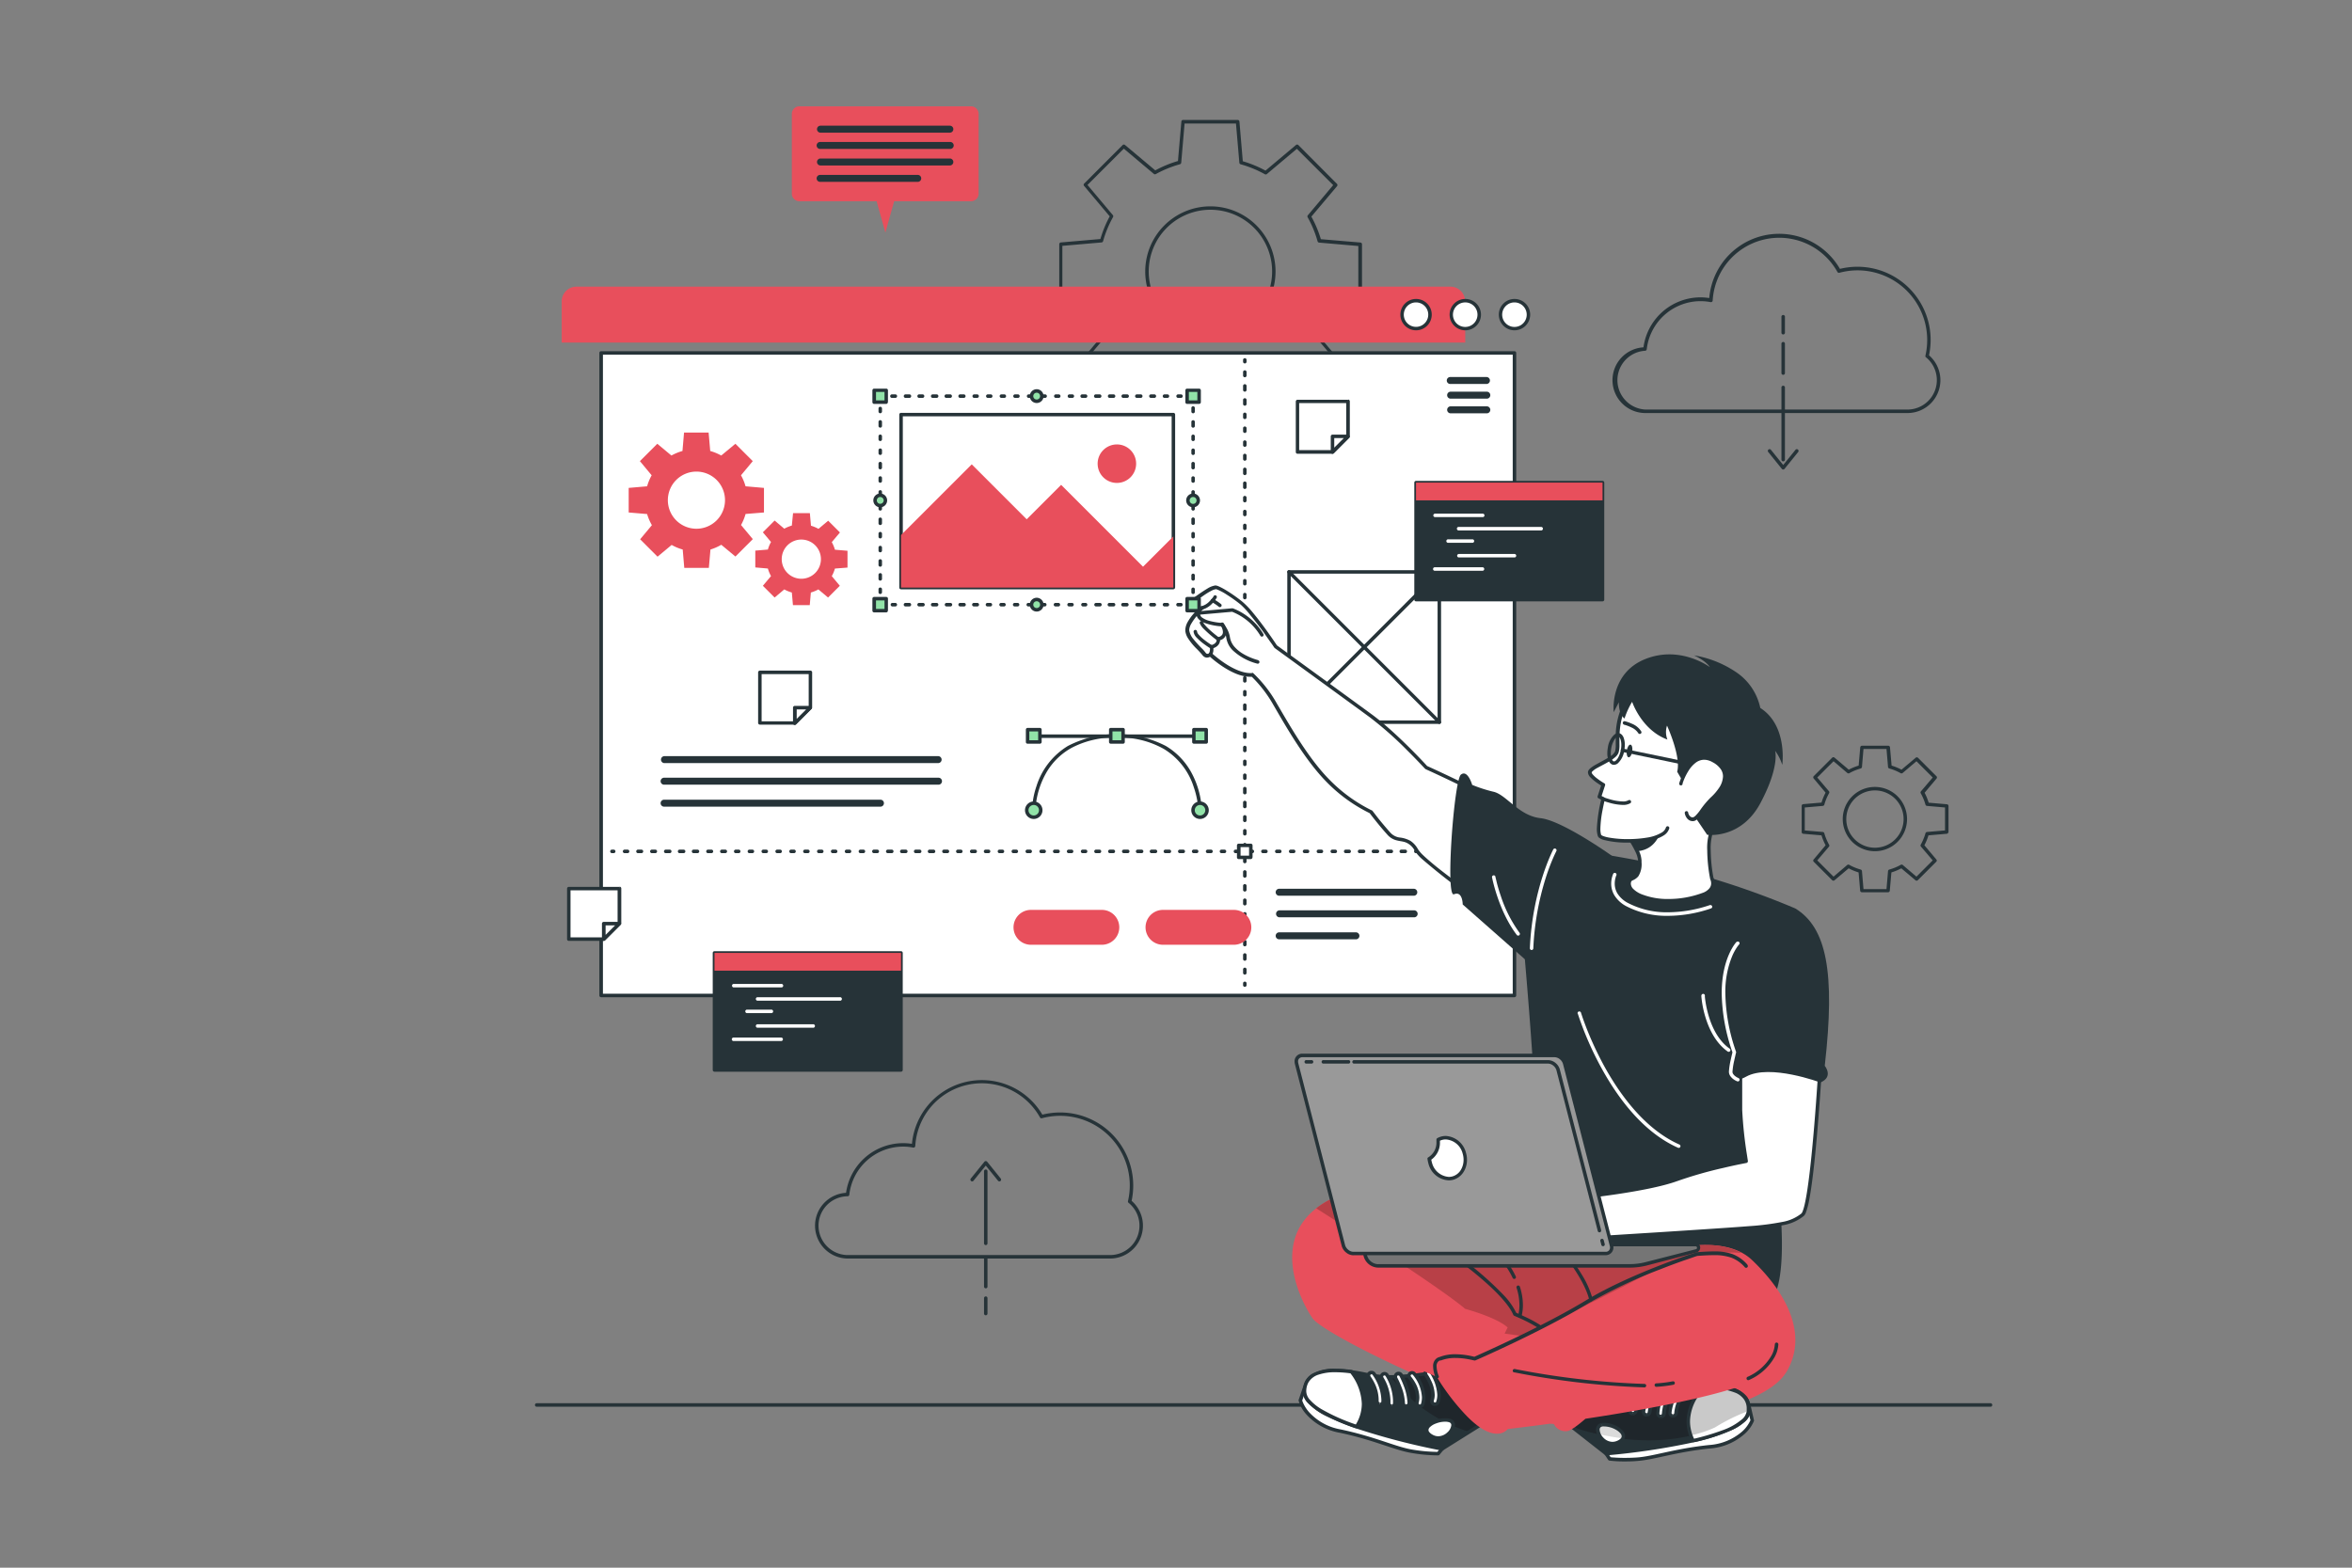 <svg id="Layer_1" data-name="Layer 1" xmlns="http://www.w3.org/2000/svg" xmlns:xlink="http://www.w3.org/1999/xlink" viewBox="0 0 600 400"><rect x="0" y="0" width="600" height="400" fill="#808080" stroke="none"/><defs><style>.cls-1{fill:none;}.cls-2{clip-path:url(#clip-path);}.cls-3{fill:#263338;}.cls-4{fill:#e84f5c;}.cls-5{fill:#fff;}.cls-6{fill:#91e3a8;}.cls-7{clip-path:url(#clip-path-18);}.cls-8{fill:#b84047;}.cls-9{clip-path:url(#clip-path-20);}.cls-10{fill:#1f262b;}.cls-11{clip-path:url(#clip-path-22);}.cls-12{fill:#dbdbdb;}.cls-13{clip-path:url(#clip-path-24);}.cls-14{fill:#c9c9c9;}.cls-15{clip-path:url(#clip-path-26);}.cls-16{fill:#757575;}.cls-17{fill:#999;}</style><clipPath id="clip-path"><rect class="cls-1" x="136.41" y="27.13" width="371.85" height="345.73"/></clipPath><clipPath id="clip-path-18"><path class="cls-1" d="M338.84,306.3a23.58,23.58,0,0,0-3.07,2c-11.39,8.88-4,23.56-1,28,3.24,4.79,51.1,27.45,67.71,27.88s47.09-4.16,53.1-13.94-.15-20.65-8.49-28.61a12.17,12.17,0,0,0-2.71-2c-5.32-2.88-12.43-2.05-18.39-1.21-4,.56-7.55,1.13-9.62.54-7.33-2.09-9.9-5-13.51-5.48-1.18-.15-4.39,1.89-4.39,1.89s-38.63-9.92-54.21-9.92a12.75,12.75,0,0,0-5.43.82"/></clipPath><clipPath id="clip-path-20"><path class="cls-1" d="M394.18,358.71l15.53,12.2A178.87,178.87,0,0,0,432,367.58h0c7.36-1.7,13.79-4.15,14.14-7.5.54-5.09-4.91-6.48-11.37-6.29-1.21,0-2.45.12-3.7.25-10.35,1.11-23.51-4.6-23.51-4.6Z"/></clipPath><clipPath id="clip-path-22"><path class="cls-1" d="M408.66,363.52c-2.8.45.27,6.18,4.07,4.44,3.55-1.62-.64-4.49-3.49-4.49a3.58,3.58,0,0,0-.58,0"/></clipPath><clipPath id="clip-path-24"><path class="cls-1" d="M434.76,353.78c-.29.28-6.55,6.34-2.77,13.79,7.36-1.7,13.79-4.15,14.14-7.5.5-4.79-4.28-6.3-10.23-6.3h-1.14"/></clipPath><clipPath id="clip-path-26"><path class="cls-1" d="M348.44,350.66c-1.23-.26-2.45-.49-3.65-.64-6.41-.88-12-.06-12,5.06,0,3.36,6.14,6.47,13.28,8.94h0a178.82,178.82,0,0,0,21.8,5.65l16.73-10.5L372.3,348.54s-13.68,4.31-23.86,2.12"/></clipPath></defs><g class="cls-2"><path class="cls-3" d="M136.85,358.93h371a.45.45,0,0,0,0-.89h-371a.45.45,0,0,0,0,.89"/><path class="cls-3" d="M308.77,85.46V85A15.74,15.74,0,1,1,319.9,80.4,15.67,15.67,0,0,1,308.77,85v.89a16.62,16.62,0,1,0-16.62-16.62A16.62,16.62,0,0,0,308.77,85.9ZM347,76.24h.45V62.32a.45.45,0,0,0-.41-.44L336.61,61l0,.44.43-.12A29,29,0,0,0,334.38,55l-.38.22.33.29,6.74-8a.44.44,0,0,0,0-.59L331.2,37a.45.45,0,0,0-.6,0l-8,6.73.28.34.22-.39a29.28,29.28,0,0,0-6.35-2.62l-.12.43.44,0L316.18,31a.45.45,0,0,0-.45-.4H301.81a.44.44,0,0,0-.44.4l-.9,10.43.44,0-.12-.43a29.2,29.2,0,0,0-6.34,2.62l.21.39.29-.34L287,37a.45.45,0,0,0-.6,0l-9.84,9.85a.42.42,0,0,0,0,.59l6.73,8,.34-.29-.39-.22a29.46,29.46,0,0,0-2.61,6.35l.42.12,0-.44-10.42.9a.45.45,0,0,0-.41.44V76.24a.45.45,0,0,0,.41.44l10.42.9,0-.44-.42.12a29.17,29.17,0,0,0,2.61,6.34l.39-.21-.34-.29-6.73,8a.44.44,0,0,0,0,.6l9.84,9.85a.45.45,0,0,0,.6,0l8-6.73-.29-.34-.21.39a29.2,29.2,0,0,0,6.34,2.62l.12-.43-.44,0,.9,10.43a.44.44,0,0,0,.44.4h13.92a.45.45,0,0,0,.45-.4l.89-10.43-.44,0,.12.43a29.28,29.28,0,0,0,6.35-2.62l-.22-.39-.28.34,8,6.73a.45.45,0,0,0,.6,0L341,91.7a.46.46,0,0,0,0-.6l-6.74-8-.33.29.38.21A28.71,28.71,0,0,0,337,77.26l-.43-.12,0,.44,10.43-.9a.45.45,0,0,0,.41-.44H347l0-.44-10.43.9a.43.43,0,0,0-.39.32,28,28,0,0,1-2.54,6.15.44.44,0,0,0,.05.5l6.47,7.69-9.27,9.27-7.69-6.47a.44.44,0,0,0-.5,0,28.23,28.23,0,0,1-6.16,2.54.45.45,0,0,0-.32.39l-.86,10H302.22l-.86-10a.46.46,0,0,0-.33-.39,28.15,28.15,0,0,1-6.15-2.54.44.44,0,0,0-.5,0l-7.69,6.47-9.27-9.27,6.47-7.69a.44.44,0,0,0,.05-.5A28,28,0,0,1,281.4,77a.44.44,0,0,0-.39-.32l-10-.87V62.73l10-.87a.45.45,0,0,0,.39-.32,28,28,0,0,1,2.54-6.15.46.46,0,0,0-.05-.51l-6.47-7.69,9.27-9.26,7.69,6.47a.46.46,0,0,0,.5,0A28.62,28.62,0,0,1,301,41.91a.46.46,0,0,0,.33-.39l.86-10h13.11l.86,10a.45.45,0,0,0,.32.39,28.71,28.71,0,0,1,6.16,2.53.46.46,0,0,0,.5,0l7.69-6.47,9.27,9.26-6.47,7.7a.44.44,0,0,0-.05.5,28,28,0,0,1,2.54,6.15.44.44,0,0,0,.39.32l10,.87V76.24H347l0-.44Z"/><path class="cls-3" d="M478.29,216.75v-.45a7.31,7.31,0,1,1,5.18-2.14,7.31,7.31,0,0,1-5.18,2.14v.89a8.2,8.2,0,1,0-8.2-8.2,8.21,8.21,0,0,0,8.2,8.2Zm18.34-4.42h.44v-6.68a.44.44,0,0,0-.4-.44l-5-.43,0,.44.42-.12a14,14,0,0,0-1.27-3.1l-.39.22.34.29,3.23-3.84a.44.44,0,0,0,0-.6l-4.72-4.72a.45.45,0,0,0-.6,0l-3.83,3.23.28.34.22-.39a14,14,0,0,0-3.1-1.27l-.12.42.45,0-.44-5a.45.45,0,0,0-.44-.41H475a.46.46,0,0,0-.45.41l-.43,5,.45,0-.12-.42a14,14,0,0,0-3.1,1.27l.22.39.28-.34L468,193.32a.45.45,0,0,0-.6,0l-4.72,4.72a.44.44,0,0,0,0,.6l3.23,3.84.34-.29-.39-.22a14,14,0,0,0-1.27,3.1l.42.12,0-.44-5,.43a.44.44,0,0,0-.4.44v6.68a.44.44,0,0,0,.4.44l5,.43,0-.44-.42.12a14.15,14.15,0,0,0,1.27,3.09l.39-.22-.34-.28-3.23,3.84a.42.42,0,0,0,0,.59l4.72,4.72a.44.44,0,0,0,.6,0l3.83-3.23-.28-.34-.22.39a14.56,14.56,0,0,0,3.1,1.28l.12-.43-.45,0,.43,5a.45.45,0,0,0,.45.4h6.67a.44.44,0,0,0,.44-.4l.44-5-.45,0,.12.43a14.56,14.56,0,0,0,3.1-1.28l-.22-.39-.28.34,3.83,3.23a.44.44,0,0,0,.6,0l4.72-4.72a.42.42,0,0,0,0-.59l-3.23-3.84-.34.28.39.22a14.15,14.15,0,0,0,1.27-3.09l-.42-.12,0,.44,5-.43a.44.44,0,0,0,.4-.44h-.44l0-.45-5,.43a.46.46,0,0,0-.39.33,13.43,13.43,0,0,1-1.2,2.9.44.44,0,0,0,.05.5l3,3.52-4.15,4.15-3.52-3a.45.45,0,0,0-.51,0,13.49,13.49,0,0,1-2.9,1.19.45.45,0,0,0-.32.39l-.39,4.6h-5.87l-.39-4.6a.46.46,0,0,0-.32-.39,13.49,13.49,0,0,1-2.9-1.19.45.45,0,0,0-.51,0l-3.52,3-4.15-4.15,3-3.52a.44.44,0,0,0,0-.5,13.43,13.43,0,0,1-1.2-2.9.46.46,0,0,0-.39-.33l-4.6-.39v-5.86l4.6-.4a.45.45,0,0,0,.39-.32,13.22,13.22,0,0,1,1.2-2.9.44.44,0,0,0,0-.5l-3-3.53,4.15-4.15,3.52,3a.45.45,0,0,0,.51.05,13,13,0,0,1,2.9-1.2.45.45,0,0,0,.32-.39l.39-4.59h5.87l.39,4.59a.44.44,0,0,0,.32.39,13,13,0,0,1,2.9,1.2.45.45,0,0,0,.51-.05l3.52-3,4.15,4.15-3,3.53a.44.44,0,0,0-.05.5,13.22,13.22,0,0,1,1.2,2.9.45.45,0,0,0,.39.32l4.6.4v6.27h.44l0-.45Z"/><path class="cls-3" d="M491.61,90.79l.43.1a18.67,18.67,0,0,0-23-22.2l.12.43.38-.22A17.9,17.9,0,0,0,436,76.57l.44,0,.08-.44a15.2,15.2,0,0,0-2.72-.26A14.71,14.71,0,0,0,419.21,89l.44.05v-.44a8.39,8.39,0,0,0,.18,16.78h66.76a8.39,8.39,0,0,0,5.31-14.9l-.28.34.43.1-.43-.1-.28.35a7.51,7.51,0,0,1-4.75,13.32H419.82a7.51,7.51,0,0,1-.16-15,.44.44,0,0,0,.43-.39,13.84,13.84,0,0,1,13.74-12.27,13.63,13.63,0,0,1,2.56.25.45.45,0,0,0,.35-.09.43.43,0,0,0,.17-.32,17,17,0,0,1,31.82-7.29.46.46,0,0,0,.5.21,17.76,17.76,0,0,1,22.4,17.15,18.07,18.07,0,0,1-.45,4,.45.45,0,0,0,.15.45Z"/><path class="cls-3" d="M454.45,98.8v18.4a.45.45,0,1,0,.89,0V98.8a.45.45,0,0,0-.89,0"/><path class="cls-3" d="M454.45,87.77v7.35a.45.45,0,1,0,.89,0V87.77a.45.45,0,1,0-.89,0"/><path class="cls-3" d="M454.45,80.89v3.93a.45.45,0,1,0,.89,0V80.89a.45.45,0,1,0-.89,0"/><path class="cls-3" d="M451.08,115.33l3.47,4.3a.44.44,0,0,0,.35.17.42.42,0,0,0,.34-.17l3.48-4.3a.44.44,0,0,0-.07-.62.43.43,0,0,0-.62.06l-3.13,3.88-3.13-3.88a.45.45,0,0,0-.63-.06A.43.43,0,0,0,451.08,115.33Z"/><path class="cls-3" d="M288.18,306.6l.43.1a18.65,18.65,0,0,0-18.17-22.85,19,19,0,0,0-4.86.64l.11.43.39-.21a17.91,17.91,0,0,0-33.48,7.67l.44,0,.08-.44a14.26,14.26,0,0,0-2.72-.26,14.72,14.72,0,0,0-14.62,13.06l.44.05v-.45a8.39,8.39,0,0,0,.18,16.78h66.77a8.39,8.39,0,0,0,5.3-14.9l-.28.35.43.1-.43-.1-.28.34a7.5,7.5,0,0,1-4.74,13.32H216.39a7.5,7.5,0,0,1-.16-15,.43.43,0,0,0,.43-.39,13.84,13.84,0,0,1,13.74-12.28,13.55,13.55,0,0,1,2.56.25.46.46,0,0,0,.36-.09.43.43,0,0,0,.17-.32,17,17,0,0,1,31.81-7.29.45.45,0,0,0,.51.21,17.77,17.77,0,0,1,22.4,17.15,18.16,18.16,0,0,1-.46,4,.44.44,0,0,0,.15.44Z"/><path class="cls-3" d="M251.91,317.24v-18.4a.44.44,0,0,0-.44-.44.44.44,0,0,0-.44.44v18.4a.45.45,0,0,0,.44.45.44.44,0,0,0,.44-.45"/><path class="cls-3" d="M251.91,328.28v-7.36a.44.44,0,0,0-.44-.44.44.44,0,0,0-.44.44v7.36a.44.44,0,0,0,.44.44.43.43,0,0,0,.44-.44"/><path class="cls-3" d="M251.91,335.16v-3.94a.44.44,0,0,0-.44-.44.44.44,0,0,0-.44.44v3.94a.44.44,0,0,0,.44.44.44.44,0,0,0,.44-.44"/><path class="cls-3" d="M255.29,300.71l-3.47-4.3a.48.48,0,0,0-.35-.16.44.44,0,0,0-.34.16l-3.48,4.3a.46.46,0,0,0,.07.63.44.44,0,0,0,.62-.07l3.13-3.87,3.13,3.87a.44.44,0,0,0,.62.07A.46.46,0,0,0,255.29,300.71Z"/><path class="cls-4" d="M373.79,87.41H143.29V76.9A3.76,3.76,0,0,1,147,73.14H370a3.76,3.76,0,0,1,3.76,3.76Z"/></g><rect class="cls-5" x="153.37" y="90.06" width="232.98" height="163.94"/><g class="cls-2"><path class="cls-3" d="M386.34,254v-.45H153.81V90.5H385.9V254h.44v0h.45V90.06a.48.48,0,0,0-.13-.32.46.46,0,0,0-.32-.13h-233a.44.44,0,0,0-.44.45V254a.42.42,0,0,0,.13.31.44.44,0,0,0,.31.13h233a.46.46,0,0,0,.32-.13.46.46,0,0,0,.13-.31Z"/><path class="cls-5" d="M389.91,80.28a3.57,3.57,0,1,1-3.57-3.57,3.57,3.57,0,0,1,3.57,3.57"/><path class="cls-3" d="M389.91,80.28h-.44a3.13,3.13,0,1,1-3.13-3.12,3.13,3.13,0,0,1,3.13,3.12h.88a4,4,0,1,0-4,4,4,4,0,0,0,4-4Z"/><path class="cls-5" d="M377.35,80.28a3.57,3.57,0,1,1-3.56-3.57,3.56,3.56,0,0,1,3.56,3.57"/><path class="cls-3" d="M377.35,80.28h-.44a3.13,3.13,0,1,1-3.12-3.12,3.12,3.12,0,0,1,3.12,3.12h.89a4,4,0,1,0-4,4,4,4,0,0,0,4-4Z"/><path class="cls-5" d="M364.8,80.28a3.57,3.57,0,1,1-3.57-3.57,3.57,3.57,0,0,1,3.57,3.57"/><path class="cls-3" d="M364.8,80.28h-.45a3.12,3.12,0,1,1-3.12-3.12,3.12,3.12,0,0,1,3.12,3.12h.89a4,4,0,1,0-4,4,4,4,0,0,0,4-4Z"/><path class="cls-3" d="M379.29,96.2h-9.23a.89.89,0,1,0,0,1.77h9.23a.89.89,0,0,0,0-1.77"/><path class="cls-3" d="M379.29,99.94h-9.23a.89.89,0,1,0,0,1.78h9.23a.89.89,0,0,0,0-1.78"/><path class="cls-3" d="M379.29,103.68h-9.23a.89.89,0,1,0,0,1.78h9.23a.89.89,0,0,0,0-1.78"/><path class="cls-3" d="M169.51,194.71h69.81a.89.89,0,0,0,0-1.78H169.51a.89.89,0,0,0,0,1.78"/><path class="cls-3" d="M169.51,200.21h69.81a.89.89,0,1,0,0-1.77H169.51a.89.89,0,1,0,0,1.77"/><path class="cls-3" d="M169.51,205.82h55a.89.89,0,1,0,0-1.77h-55a.89.89,0,1,0,0,1.77"/><path class="cls-3" d="M317.11,91.91v.44a.45.45,0,0,0,.89,0v-.44a.45.45,0,1,0-.89,0"/><path class="cls-3" d="M317.11,95v.88a.45.45,0,0,0,.89,0V95a.45.45,0,1,0-.89,0m0,3.54v.88a.45.45,0,1,0,.89,0v-.88a.45.45,0,1,0-.89,0m0,3.54V103a.45.45,0,1,0,.89,0v-.88a.45.45,0,1,0-.89,0m0,3.54v.89a.45.45,0,0,0,.89,0v-.89a.45.45,0,0,0-.89,0m0,3.54v.89a.45.45,0,0,0,.89,0v-.89a.45.45,0,0,0-.89,0m0,3.54v.89a.45.45,0,0,0,.89,0v-.89a.45.45,0,0,0-.89,0m0,3.55v.88a.45.45,0,0,0,.89,0v-.88a.45.45,0,1,0-.89,0m0,3.54v.88a.45.45,0,1,0,.89,0v-.88a.45.45,0,1,0-.89,0m0,3.54v.88a.45.45,0,1,0,.89,0v-.88a.45.45,0,1,0-.89,0m0,3.54v.89a.45.45,0,0,0,.89,0v-.89a.45.45,0,0,0-.89,0m0,3.54v.89a.45.45,0,0,0,.89,0v-.89a.45.45,0,0,0-.89,0m0,3.54v.89a.45.45,0,0,0,.89,0V134a.45.45,0,0,0-.89,0m0,3.55v.88a.45.45,0,0,0,.89,0v-.88a.45.45,0,1,0-.89,0m0,3.54v.88a.45.45,0,1,0,.89,0v-.88a.45.45,0,1,0-.89,0m0,3.54v.88a.45.45,0,1,0,.89,0v-.88a.45.45,0,0,0-.89,0m0,3.54V149a.45.45,0,0,0,.89,0v-.89a.45.45,0,0,0-.89,0m0,3.54v.89a.45.45,0,0,0,.89,0v-.89a.45.45,0,0,0-.89,0m0,3.54v.89a.45.45,0,0,0,.89,0v-.89a.45.45,0,0,0-.89,0m0,3.55v.88a.45.45,0,1,0,.89,0v-.88a.45.45,0,1,0-.89,0m0,3.54v.88a.45.45,0,1,0,.89,0v-.88a.45.45,0,1,0-.89,0m0,3.54v.88a.45.45,0,1,0,.89,0v-.88a.45.45,0,0,0-.89,0m0,3.54v.89a.45.45,0,0,0,.89,0v-.89a.45.45,0,0,0-.89,0m0,3.54v.89a.45.45,0,0,0,.89,0v-.89a.45.45,0,0,0-.89,0m0,3.54v.89a.45.45,0,0,0,.89,0v-.89a.45.45,0,0,0-.89,0m0,3.55v.88a.45.45,0,1,0,.89,0V180a.45.45,0,1,0-.89,0m0,3.54v.88a.45.45,0,1,0,.89,0v-.88a.45.45,0,1,0-.89,0m0,3.54V188a.45.45,0,1,0,.89,0v-.88a.45.45,0,0,0-.89,0m0,3.54v.89a.45.45,0,0,0,.89,0v-.89a.45.45,0,0,0-.89,0m0,3.54v.89a.45.45,0,0,0,.89,0v-.89a.45.45,0,0,0-.89,0m0,3.54v.89a.45.45,0,0,0,.89,0v-.89a.45.45,0,0,0-.89,0m0,3.55v.88a.45.45,0,1,0,.89,0v-.88a.45.45,0,1,0-.89,0m0,3.54v.88a.45.45,0,1,0,.89,0v-.88a.45.45,0,1,0-.89,0m0,3.54v.88a.45.45,0,1,0,.89,0v-.88a.45.45,0,0,0-.89,0m0,3.54v.89a.45.45,0,0,0,.89,0v-.89a.45.45,0,0,0-.89,0m0,3.54v.89a.45.45,0,0,0,.89,0v-.89a.45.45,0,0,0-.89,0m0,3.54v.89a.45.45,0,0,0,.89,0V219a.45.45,0,0,0-.89,0m0,3.55v.88a.45.45,0,1,0,.89,0v-.88a.45.45,0,1,0-.89,0m0,3.54v.88a.45.45,0,1,0,.89,0v-.88a.45.45,0,1,0-.89,0m0,3.54v.88a.45.45,0,1,0,.89,0v-.88a.45.45,0,0,0-.89,0m0,3.54V234a.45.45,0,0,0,.89,0v-.89a.45.45,0,0,0-.89,0m0,3.54v.89a.45.45,0,0,0,.89,0v-.89a.45.45,0,0,0-.89,0m0,3.54v.89a.45.45,0,0,0,.89,0v-.89a.45.45,0,0,0-.89,0m0,3.55v.88a.45.45,0,1,0,.89,0v-.88a.45.45,0,1,0-.89,0m0,3.54v.88a.45.45,0,1,0,.89,0v-.88a.45.45,0,0,0-.89,0"/><path class="cls-3" d="M317.11,250.84v.44a.45.45,0,1,0,.89,0v-.44a.45.45,0,0,0-.89,0"/><path class="cls-3" d="M156.18,217.68h.44a.45.45,0,0,0,0-.89h-.44a.45.45,0,1,0,0,.89"/><path class="cls-3" d="M159.27,217.68h.89a.45.45,0,0,0,0-.89h-.89a.45.45,0,0,0,0,.89m3.55,0h.88a.45.45,0,0,0,0-.89h-.88a.45.45,0,1,0,0,.89m3.54,0h.88a.45.45,0,0,0,0-.89h-.88a.45.45,0,1,0,0,.89m3.54,0h.88a.45.45,0,1,0,0-.89h-.88a.45.45,0,1,0,0,.89m3.54,0h.88a.45.45,0,1,0,0-.89h-.88a.45.45,0,1,0,0,.89m3.54,0h.88a.45.45,0,1,0,0-.89H177a.45.45,0,1,0,0,.89m3.54,0h.88a.45.45,0,1,0,0-.89h-.88a.45.45,0,0,0,0,.89m3.54,0h.88a.45.45,0,1,0,0-.89h-.88a.45.45,0,0,0,0,.89m3.54,0h.89a.45.45,0,0,0,0-.89h-.89a.45.45,0,0,0,0,.89m3.54,0H192a.45.45,0,0,0,0-.89h-.89a.45.45,0,0,0,0,.89m3.54,0h.89a.45.45,0,0,0,0-.89h-.89a.45.45,0,0,0,0,.89m3.54,0h.89a.45.45,0,0,0,0-.89h-.89a.45.45,0,0,0,0,.89m3.54,0h.89a.45.45,0,0,0,0-.89h-.89a.45.45,0,0,0,0,.89m3.54,0h.89a.45.45,0,0,0,0-.89h-.89a.45.45,0,0,0,0,.89m3.54,0h.89a.45.45,0,0,0,0-.89h-.89a.45.45,0,0,0,0,.89m3.54,0h.89a.45.45,0,0,0,0-.89h-.89a.45.45,0,0,0,0,.89m3.54,0h.89a.45.45,0,0,0,0-.89h-.89a.45.45,0,0,0,0,.89m3.54,0h.89a.45.45,0,0,0,0-.89h-.89a.45.45,0,0,0,0,.89m3.55,0h.88a.45.45,0,0,0,0-.89H223a.45.45,0,1,0,0,.89m3.54,0h.88a.45.45,0,1,0,0-.89h-.88a.45.45,0,1,0,0,.89m3.54,0H231a.45.45,0,1,0,0-.89h-.88a.45.45,0,1,0,0,.89m3.54,0h.88a.45.45,0,1,0,0-.89h-.88a.45.45,0,1,0,0,.89m3.54,0h.88a.45.45,0,1,0,0-.89h-.88a.45.45,0,1,0,0,.89m3.54,0h.88a.45.45,0,1,0,0-.89h-.88a.45.45,0,0,0,0,.89m3.54,0h.89a.45.45,0,0,0,0-.89h-.89a.45.45,0,0,0,0,.89m3.54,0h.88a.45.45,0,1,0,0-.89h-.88a.45.45,0,0,0,0,.89m3.54,0h.89a.45.45,0,0,0,0-.89h-.89a.45.45,0,0,0,0,.89m3.54,0h.89a.45.45,0,0,0,0-.89h-.89a.45.45,0,0,0,0,.89m3.54,0h.89a.45.45,0,0,0,0-.89h-.89a.45.45,0,0,0,0,.89m3.54,0h.89a.45.45,0,0,0,0-.89H262a.45.45,0,0,0,0,.89m3.54,0h.89a.45.45,0,0,0,0-.89h-.89a.45.45,0,0,0,0,.89m3.54,0h.89a.45.45,0,0,0,0-.89H269a.45.45,0,0,0,0,.89m3.54,0h.89a.45.45,0,0,0,0-.89h-.89a.45.45,0,0,0,0,.89m3.54,0H277a.45.45,0,0,0,0-.89h-.89a.45.45,0,0,0,0,.89m3.55,0h.88a.45.45,0,0,0,0-.89h-.88a.45.45,0,1,0,0,.89m3.54,0h.88a.45.45,0,0,0,0-.89h-.88a.45.45,0,1,0,0,.89m3.54,0h.88a.45.45,0,1,0,0-.89h-.88a.45.45,0,1,0,0,.89m3.54,0h.88a.45.45,0,1,0,0-.89h-.88a.45.45,0,1,0,0,.89m3.54,0h.88a.45.45,0,1,0,0-.89h-.88a.45.45,0,1,0,0,.89m3.54,0h.88a.45.45,0,1,0,0-.89h-.88a.45.45,0,1,0,0,.89m3.54,0h.88a.45.45,0,1,0,0-.89h-.88a.45.45,0,0,0,0,.89m3.54,0h.89a.45.45,0,0,0,0-.89h-.89a.45.45,0,0,0,0,.89m3.54,0h.88a.45.45,0,1,0,0-.89H308a.45.45,0,0,0,0,.89m3.54,0h.89a.45.45,0,0,0,0-.89h-.89a.45.45,0,0,0,0,.89m3.54,0H316a.45.45,0,0,0,0-.89h-.89a.45.45,0,0,0,0,.89m3.54,0h.89a.45.45,0,0,0,0-.89h-.89a.45.45,0,0,0,0,.89m3.54,0H323a.45.45,0,0,0,0-.89h-.89a.45.45,0,0,0,0,.89m3.54,0h.89a.45.45,0,0,0,0-.89h-.89a.45.45,0,0,0,0,.89m3.54,0h.89a.45.45,0,0,0,0-.89h-.89a.45.45,0,0,0,0,.89m3.54,0h.89a.45.45,0,0,0,0-.89h-.89a.45.45,0,0,0,0,.89m3.54,0h.89a.45.45,0,0,0,0-.89h-.89a.45.45,0,0,0,0,.89m3.54,0h.89a.45.45,0,0,0,0-.89h-.89a.45.45,0,0,0,0,.89m3.55,0h.88a.45.45,0,0,0,0-.89h-.88a.45.45,0,1,0,0,.89m3.54,0h.88a.45.45,0,1,0,0-.89h-.88a.45.45,0,1,0,0,.89m3.54,0h.88a.45.45,0,1,0,0-.89h-.88a.45.45,0,1,0,0,.89m3.54,0h.88a.45.45,0,1,0,0-.89H354a.45.45,0,1,0,0,.89m3.54,0h.88a.45.45,0,1,0,0-.89h-.88a.45.45,0,1,0,0,.89m3.54,0H362a.45.45,0,1,0,0-.89h-.88a.45.45,0,0,0,0,.89m3.54,0h.89a.45.45,0,0,0,0-.89h-.89a.45.45,0,0,0,0,.89m3.54,0h.88a.45.45,0,1,0,0-.89h-.88a.45.45,0,0,0,0,.89m3.54,0h.89a.45.45,0,0,0,0-.89h-.89a.45.45,0,0,0,0,.89m3.54,0h.89a.45.45,0,0,0,0-.89h-.89a.45.45,0,0,0,0,.89m3.54,0h.89a.45.45,0,0,0,0-.89h-.89a.45.45,0,0,0,0,.89"/><path class="cls-3" d="M382.33,217.68h.45a.45.45,0,0,0,0-.89h-.45a.45.45,0,0,0,0,.89"/></g><rect class="cls-5" x="316.03" y="215.71" width="3.06" height="3.06"/><g class="cls-2"><path class="cls-3" d="M319.08,218.76v-.44h-2.61v-2.17h2.17v2.61h.44v0h.45V215.7a.46.46,0,0,0-.13-.31.48.48,0,0,0-.32-.13H316a.48.48,0,0,0-.32.13.46.46,0,0,0-.13.31v3.06a.44.44,0,0,0,.45.44h3.05a.44.44,0,0,0,.45-.44Z"/><path class="cls-4" d="M247.69,27.13H204A1.93,1.93,0,0,0,202,29.06V49.41A1.92,1.92,0,0,0,204,51.34h19.62l2.24,8,2.24-8h19.62a1.93,1.93,0,0,0,1.93-1.93V29.06a1.94,1.94,0,0,0-1.93-1.93"/><path class="cls-3" d="M209.31,33.85h33a.89.89,0,0,0,0-1.78h-33a.89.89,0,1,0,0,1.78"/><path class="cls-3" d="M209.31,38h33a.89.89,0,1,0,0-1.77h-33a.89.89,0,1,0,0,1.77"/><path class="cls-3" d="M209.31,42.22h33a.89.89,0,0,0,0-1.78h-33a.89.89,0,1,0,0,1.78"/><path class="cls-3" d="M209.31,46.4h24.9a.89.89,0,0,0,0-1.77h-24.9a.89.89,0,1,0,0,1.77"/></g><rect class="cls-3" x="182.27" y="243.14" width="47.58" height="29.82"/><g class="cls-2"><path class="cls-3" d="M229.85,273v-.44H182.71V243.58h46.7V273h.44v0h.44V243.14a.44.44,0,0,0-.44-.44H182.27a.44.44,0,0,0-.45.44V273a.46.46,0,0,0,.13.32.48.48,0,0,0,.32.13h47.58a.44.44,0,0,0,.31-.13.42.42,0,0,0,.13-.32Z"/></g><rect class="cls-4" x="182.27" y="243.14" width="47.58" height="4.53"/><g class="cls-2"><path class="cls-5" d="M187.12,251.94h12.16a.45.45,0,1,0,0-.89H187.12a.45.45,0,0,0,0,.89"/><path class="cls-5" d="M193.2,255.33h21.05a.45.45,0,1,0,0-.89H193.2a.45.45,0,0,0,0,.89"/><path class="cls-5" d="M190.51,258.5h6.2a.45.45,0,1,0,0-.89h-6.2a.45.45,0,0,0,0,.89"/><path class="cls-5" d="M193.2,262.23h14.18a.45.45,0,1,0,0-.89H193.2a.45.45,0,0,0,0,.89"/><path class="cls-5" d="M187.12,265.62h12.16a.45.45,0,0,0,.45-.44.44.44,0,0,0-.45-.44H187.12a.44.44,0,0,0-.44.44.44.44,0,0,0,.44.44"/><path class="cls-3" d="M305.35,187.4H264.5a.45.45,0,0,0-.45.44.44.44,0,0,0,.45.44h40.85a.44.44,0,0,0,.44-.44.44.44,0,0,0-.44-.44"/><path class="cls-3" d="M306.58,206.73a22.16,22.16,0,0,0-2.71-9.71,17.81,17.81,0,0,0-6.46-6.68,27.26,27.26,0,0,0-25,0,18.46,18.46,0,0,0-8,10.24,21.34,21.34,0,0,0-1.14,6.15.44.44,0,0,0,.44.44.43.43,0,0,0,.44-.44s0-.06,0-.2a21.1,21.1,0,0,1,3.1-9.94,16.9,16.9,0,0,1,6.18-5.81,23.46,23.46,0,0,1,11.48-2.59,23,23,0,0,1,12,2.91,17.58,17.58,0,0,1,7.63,9.77,21.3,21.3,0,0,1,1,4.17c.07.53.11,1,.12,1.25,0,.14,0,.26,0,.33v.11a.45.45,0,0,0,.89,0"/><path class="cls-6" d="M304.35,206.73a1.79,1.79,0,1,1,1.78,1.79,1.78,1.78,0,0,1-1.78-1.79"/><path class="cls-3" d="M304.35,206.73h.44a1.34,1.34,0,0,1,1.34-1.34,1.34,1.34,0,1,1,0,2.68,1.34,1.34,0,0,1-1.34-1.34h-.89a2.23,2.23,0,1,0,2.23-2.23,2.23,2.23,0,0,0-2.23,2.23Z"/><path class="cls-6" d="M261.92,206.73a1.79,1.79,0,1,1,1.79,1.79,1.79,1.79,0,0,1-1.79-1.79"/><path class="cls-3" d="M261.92,206.73h.45a1.34,1.34,0,1,1,1.34,1.34,1.34,1.34,0,0,1-1.34-1.34h-.89a2.23,2.23,0,1,0,2.23-2.23,2.23,2.23,0,0,0-2.23,2.23Z"/></g><rect class="cls-6" x="304.56" y="186.18" width="3.14" height="3.14"/><g class="cls-2"><path class="cls-3" d="M304.56,186.18v.44h2.7v2.26H305v-2.7h-.44v0h-.44v3.14a.44.44,0,0,0,.44.44h3.14a.44.44,0,0,0,.45-.44v-3.14a.44.44,0,0,0-.45-.45h-3.14a.44.44,0,0,0-.44.45Z"/></g><rect class="cls-6" x="283.35" y="186.18" width="3.14" height="3.14"/><g class="cls-2"><path class="cls-3" d="M283.35,186.18v.44h2.7v2.26h-2.26v-2.7h-.44v0h-.44v3.14a.44.44,0,0,0,.44.44h3.14a.44.44,0,0,0,.45-.44v-3.14a.44.44,0,0,0-.45-.45h-3.14a.44.44,0,0,0-.44.45Z"/></g><rect class="cls-6" x="262.14" y="186.18" width="3.14" height="3.14"/><g class="cls-2"><path class="cls-3" d="M262.14,186.18v.44h2.7v2.26h-2.26v-2.7h-.44v0h-.44v3.14a.43.43,0,0,0,.12.31.44.44,0,0,0,.32.13h3.14a.4.4,0,0,0,.31-.13.41.41,0,0,0,.14-.31v-3.14a.45.45,0,0,0-.14-.32.44.44,0,0,0-.31-.13h-3.14a.48.48,0,0,0-.32.13.47.47,0,0,0-.12.32Z"/><path class="cls-4" d="M177.67,134.91a7.29,7.29,0,1,1,7.28-7.29,7.29,7.29,0,0,1-7.28,7.29m17.22-4.15v-6.27l-4.7-.41a13.09,13.09,0,0,0-1.16-2.81l3-3.61-4.43-4.43-3.61,3a13.09,13.09,0,0,0-2.81-1.16l-.41-4.7h-6.27l-.4,4.7a13,13,0,0,0-2.82,1.16l-3.6-3-4.44,4.43,3,3.61a13.09,13.09,0,0,0-1.16,2.81l-4.7.41v6.27l4.7.4A13.17,13.17,0,0,0,166.3,134l-3,3.6,4.44,4.44,3.6-3a12.51,12.51,0,0,0,2.82,1.17l.4,4.69h6.27l.41-4.69A12.63,12.63,0,0,0,184,139l3.61,3,4.43-4.44-3-3.6a13.17,13.17,0,0,0,1.16-2.82Z"/><path class="cls-4" d="M204.42,147.67a5,5,0,1,1,5-5,5,5,0,0,1-5,5m11.78-2.85v-4.29l-3.21-.27a8.63,8.63,0,0,0-.8-1.93l2.08-2.47-3-3-2.47,2.08a9,9,0,0,0-1.92-.8l-.28-3.21h-4.29L202,134.1a9.35,9.35,0,0,0-1.93.8l-2.46-2.08-3,3,2.08,2.47a8.63,8.63,0,0,0-.8,1.93l-3.21.27v4.29l3.21.28a8.63,8.63,0,0,0,.8,1.93l-2.08,2.47,3,3,2.46-2.07a9.32,9.32,0,0,0,1.93.79l.28,3.22h4.29l.28-3.22a9,9,0,0,0,1.92-.79l2.47,2.07,3-3L212.19,147a8.63,8.63,0,0,0,.8-1.93Z"/><path class="cls-3" d="M326.32,228.55h34.34a.89.89,0,0,0,0-1.78H326.32a.89.89,0,0,0,0,1.78"/><path class="cls-3" d="M326.32,234.05h34.34a.89.89,0,1,0,0-1.77H326.32a.89.89,0,0,0,0,1.77"/><path class="cls-3" d="M326.32,239.67H345.9a.89.89,0,0,0,0-1.78H326.32a.89.89,0,0,0,0,1.78"/><path class="cls-4" d="M281.07,241.06H263a4.45,4.45,0,0,1,0-8.9h18.08a4.45,4.45,0,0,1,0,8.9"/><path class="cls-4" d="M314.76,241.06H296.68a4.45,4.45,0,0,1,0-8.9h18.08a4.45,4.45,0,0,1,0,8.9"/></g><rect class="cls-5" x="328.83" y="145.92" width="38.35" height="38.35"/><g class="cls-2"><path class="cls-3" d="M367.18,184.27v-.45H329.27V146.37h37.46v37.9h.45v0h.44V145.92a.44.44,0,0,0-.44-.44H328.83a.44.44,0,0,0-.31.13.46.46,0,0,0-.13.31v38.35a.44.44,0,0,0,.13.31.4.4,0,0,0,.31.13h38.35a.42.42,0,0,0,.31-.13.44.44,0,0,0,.13-.31Z"/><path class="cls-3" d="M328.52,146.24l38.34,38.34a.45.45,0,0,0,.63,0,.44.44,0,0,0,0-.62l-38.35-38.35a.44.44,0,0,0-.62,0,.43.43,0,0,0,0,.63"/><path class="cls-3" d="M366.86,145.61,328.52,184a.43.43,0,0,0,0,.63.44.44,0,0,0,.62,0l38.35-38.34a.45.45,0,0,0-.63-.63"/></g><rect class="cls-3" x="361.23" y="123.15" width="47.58" height="29.82"/><g class="cls-2"><path class="cls-3" d="M408.81,153v-.45H361.67V123.59h46.7V153h.44v0h.44V123.15a.45.45,0,0,0-.12-.32.48.48,0,0,0-.32-.13H361.23a.44.44,0,0,0-.31.13.42.42,0,0,0-.13.32V153a.42.42,0,0,0,.13.31.44.44,0,0,0,.31.13h47.58a.48.48,0,0,0,.32-.13.45.45,0,0,0,.12-.31Z"/></g><rect class="cls-4" x="361.23" y="123.14" width="47.58" height="4.53"/><g class="cls-2"><path class="cls-5" d="M366.09,131.94h12.16a.44.44,0,0,0,.44-.44.44.44,0,0,0-.44-.44H366.09a.45.45,0,0,0-.45.44.44.44,0,0,0,.45.44"/><path class="cls-5" d="M372.17,135.34h21.05a.45.45,0,0,0,0-.89H372.17a.45.45,0,1,0,0,.89"/><path class="cls-5" d="M369.48,138.5h6.2a.45.45,0,0,0,0-.89h-6.2a.45.45,0,1,0,0,.89"/><path class="cls-5" d="M372.17,142.23h14.18a.44.44,0,0,0,.44-.44.44.44,0,0,0-.44-.44H372.17a.45.45,0,0,0-.45.44.44.44,0,0,0,.45.44"/><path class="cls-5" d="M366.09,145.63h12.16a.45.45,0,0,0,0-.89H366.09a.45.45,0,1,0,0,.89"/></g><polygon class="cls-5" points="343.87 102.39 343.87 111.34 339.92 115.29 330.97 115.29 330.97 102.39 343.87 102.39"/><g class="cls-2"><path class="cls-3" d="M343.87,102.39h-.45v8.77l-3.68,3.68h-8.32v-12h12.45v-.45h0V102H331a.44.44,0,0,0-.44.44v12.9a.44.44,0,0,0,.44.44h8.95a.48.48,0,0,0,.32-.13l3.94-3.95a.44.44,0,0,0,.13-.31v-9a.46.46,0,0,0-.13-.31.44.44,0,0,0-.31-.13Z"/></g><polygon class="cls-5" points="343.87 111.34 339.92 115.29 339.92 111.34 343.87 111.34"/><g class="cls-2"><path class="cls-3" d="M343.87,111.34l-.32-.31-3.18,3.19v-2.44h3.5v-.44l-.32-.31.32.31v-.44h-3.95a.42.42,0,0,0-.31.13.44.44,0,0,0-.13.31v4a.44.44,0,0,0,.76.31l3.94-3.95a.43.43,0,0,0,.1-.48.45.45,0,0,0-.41-.27Z"/></g><polygon class="cls-5" points="206.74 171.59 206.74 180.54 202.79 184.49 193.84 184.49 193.84 171.59 206.74 171.59"/><g class="cls-2"><path class="cls-3" d="M206.74,171.59h-.44v8.77l-3.69,3.69h-8.32V172h12.45v-.45h0v-.44H193.85a.48.48,0,0,0-.32.13.46.46,0,0,0-.13.31v12.9a.46.46,0,0,0,.13.31.48.48,0,0,0,.32.13h8.94a.48.48,0,0,0,.32-.13l3.94-3.94a.44.44,0,0,0,.13-.32v-8.95a.42.42,0,0,0-.13-.31.44.44,0,0,0-.31-.13Z"/></g><polygon class="cls-5" points="206.74 180.54 202.79 184.49 202.79 180.54 206.74 180.54"/><g class="cls-2"><path class="cls-3" d="M206.74,180.54l-.31-.31-3.19,3.19V181h3.5v-.45l-.31-.31.31.31v-.44h-4a.46.46,0,0,0-.31.13.44.44,0,0,0-.13.31v4a.44.44,0,0,0,.76.31l3.94-3.94a.44.44,0,0,0-.31-.76Z"/></g><polygon class="cls-5" points="158.02 226.72 158.02 235.67 154.07 239.62 145.12 239.62 145.12 226.72 158.02 226.72"/><g class="cls-2"><path class="cls-3" d="M158,226.72h-.45v8.76l-3.68,3.69h-8.33v-12H158v-.44h0v-.44h-12.9a.42.42,0,0,0-.31.13.44.44,0,0,0-.13.31v12.89a.48.48,0,0,0,.13.32.46.46,0,0,0,.31.13h8.95a.44.44,0,0,0,.31-.13l4-4a.46.46,0,0,0,.13-.31v-8.95a.44.44,0,0,0-.13-.31.42.42,0,0,0-.31-.13Z"/></g><polygon class="cls-5" points="158.02 235.67 154.07 239.62 154.07 235.67 158.02 235.67"/><g class="cls-2"><path class="cls-3" d="M158,235.67l-.32-.32-3.19,3.19v-2.43H158v-.44l-.32-.32.32.32v-.45h-4a.44.44,0,0,0-.44.45v3.94a.43.43,0,0,0,.27.41.42.42,0,0,0,.48-.09l4-4a.45.45,0,0,0,.1-.48.44.44,0,0,0-.41-.28Z"/><path class="cls-5" d="M319.43,172.18c-4.69.4-10.66-5.21-10.66-5.21a1,1,0,0,1-1.67-.21c-.76-1.09-4.07-3.64-4.26-5.84s3.72-5.77,3.72-5.77c-3,.83-3.33-.94-3.33-.94s5.07-4.18,6.84-4.29c.69,0,3.71,1.69,6.63,4s8.77,11.11,8.77,11.11,19.38,14.07,24.28,17.67c6.46,4.76,14.12,13.19,14.12,13.19s25.74,11.59,32.79,18l-9.58,22.72S363.69,220.94,361.35,217s-4.68-1.59-7-4.19-4.58-5.57-4.58-5.57a39.64,39.64,0,0,1-11.13-8.09c-5.47-5.61-10.28-14.2-13.31-19.34a32,32,0,0,0-5.88-7.6"/><path class="cls-3" d="M319.43,172.18l0-.44-.45,0c-2.14,0-4.64-1.25-6.57-2.54a29.12,29.12,0,0,1-2.37-1.77c-.3-.24-.53-.44-.68-.58l-.18-.16-.06-.06a.44.44,0,0,0-.61,0l.12.13-.12-.14h0l.12.13-.12-.14a.85.85,0,0,1-.49.22.52.52,0,0,1-.22-.06,1,1,0,0,1-.3-.3,9.92,9.92,0,0,0-1-1.12,29.47,29.47,0,0,1-2-2.21,4.76,4.76,0,0,1-1.13-2.3v-.11a3.61,3.61,0,0,1,.53-1.6,14.22,14.22,0,0,1,1.9-2.52c.32-.35.61-.65.82-.85l.25-.24.08-.08a.44.44,0,0,0,.09-.54.43.43,0,0,0-.5-.21,5.42,5.42,0,0,1-1.32.2,1.57,1.57,0,0,1-1.25-.44.83.83,0,0,1-.18-.27l0-.08h0l-.15,0,.15,0h0l-.15,0,.15,0-.44.08.29.34.81-.64c.74-.59,1.91-1.47,3-2.21a15.22,15.22,0,0,1,1.61-.95,3.44,3.44,0,0,1,1.12-.39v0h0v0a1,1,0,0,1,.25.06,13.35,13.35,0,0,1,2.48,1.31,37.56,37.56,0,0,1,3.6,2.57A21,21,0,0,1,319,157c1.43,1.72,3,3.79,4.12,5.44.58.82,1.07,1.53,1.42,2l.54.81.11.11,3.11,2.26c5.68,4.13,17.5,12.72,21.17,15.42a91.21,91.21,0,0,1,9.43,8.33c1.36,1.35,2.52,2.55,3.34,3.41l.95,1,.34.36.14.11,1.12.51c2.51,1.15,8.88,4.12,15.38,7.49,3.26,1.69,6.55,3.48,9.4,5.19a46.48,46.48,0,0,1,6.78,4.71l.29-.33-.4-.17-9.59,22.72.41.17.24-.37-1-.68c-2.25-1.52-7.91-5.39-13.26-9.31-2.68-2-5.28-3.93-7.33-5.63-1-.84-1.91-1.62-2.6-2.28a8.74,8.74,0,0,1-1.39-1.6,6,6,0,0,0-1.89-2.11,7.25,7.25,0,0,0-2.79-.87,3.85,3.85,0,0,1-2.39-1.28c-1.16-1.29-2.3-2.67-3.15-3.73l-1-1.3c-.25-.32-.38-.5-.39-.5l-.17-.14-.06,0a39.46,39.46,0,0,1-10.93-8c-5.41-5.55-10.22-14.11-13.24-19.26a32.51,32.51,0,0,0-6-7.71.46.46,0,0,0-.32-.1l0,.44-.29.34,0,0a32.17,32.17,0,0,1,5.77,7.46c3,5.14,7.84,13.75,13.37,19.43a39.92,39.92,0,0,0,11.27,8.19l.18-.41-.35.27s2.25,3,4.6,5.6a4.57,4.57,0,0,0,1.94,1.31c1,.33,1.85.33,2.64.61a4.38,4.38,0,0,1,2.39,2.19,11,11,0,0,0,1.85,2.08,165.43,165.43,0,0,0,14.29,11c5.24,3.71,9.72,6.71,9.72,6.71a.49.49,0,0,0,.37.06.43.43,0,0,0,.28-.26l9.59-22.72a.43.43,0,0,0-.11-.5,52.26,52.26,0,0,0-8.17-5.55c-10.25-6-24.73-12.5-24.73-12.5l-.19.41.33-.3s-7.67-8.45-14.19-13.25c-4.9-3.6-24.28-17.67-24.28-17.67l-.26.36.37-.25s-1.43-2.17-3.25-4.65c-.91-1.24-1.92-2.55-2.89-3.72a22.12,22.12,0,0,0-2.72-2.83,38.61,38.61,0,0,0-4.16-2.92,17.11,17.11,0,0,0-1.6-.87c-.22-.1-.43-.19-.61-.25a1.91,1.91,0,0,0-.52-.1h0a5.36,5.36,0,0,0-2,.78,44.09,44.09,0,0,0-5.09,3.62.44.44,0,0,0-.15.42,1.73,1.73,0,0,0,.42.8,2.48,2.48,0,0,0,1.91.73,5.7,5.7,0,0,0,1.55-.24l-.12-.43-.3-.32a24.19,24.19,0,0,0-1.9,2,13.12,13.12,0,0,0-1.33,1.89,4.54,4.54,0,0,0-.64,2V161a4.41,4.41,0,0,0,.7,1.88,15.45,15.45,0,0,0,2,2.48,22.62,22.62,0,0,1,1.59,1.7,1.73,1.73,0,0,0,.59.56,1.32,1.32,0,0,0,.65.17,1.64,1.64,0,0,0,1.1-.46l-.31-.32-.3.33a29.3,29.3,0,0,0,3.41,2.66c2,1.32,4.59,2.68,7.06,2.68a4.52,4.52,0,0,0,.52,0l0-.44-.29.34Z"/><path class="cls-5" d="M320.86,168.86s-7-1.69-7.59-6.29a8.42,8.42,0,0,0-1.49-3.22s-6.52-.32-6.1-3l8.68-.77a15.12,15.12,0,0,1,7.57,6.37"/><path class="cls-3" d="M321,168.43l-.07,0a15.6,15.6,0,0,1-3.71-1.54,9.09,9.09,0,0,1-2.27-1.82,4.85,4.85,0,0,1-1.2-2.54,6.83,6.83,0,0,0-.87-2.33,12.08,12.08,0,0,0-.71-1.1.47.47,0,0,0-.33-.17l-.25,0a16.54,16.54,0,0,1-3.27-.57,5.42,5.42,0,0,1-1.6-.75,1.18,1.18,0,0,1-.58-.95v-.17l-.43-.07,0,.44,8.68-.77,0-.44-.14.42,0,0a14.74,14.74,0,0,1,7.28,6.15.44.44,0,1,0,.76-.45,15.56,15.56,0,0,0-7.81-6.56l-.18,0-8.68.77a.43.43,0,0,0-.4.37,1.63,1.63,0,0,0,0,.31,1.83,1.83,0,0,0,.35,1.07,3.64,3.64,0,0,0,1.59,1.16,15.69,15.69,0,0,0,4.61.94l0-.44-.36.27.05.07a9.62,9.62,0,0,1,.72,1.16,5.38,5.38,0,0,1,.64,1.78,5.81,5.81,0,0,0,1.56,3.17,14.32,14.32,0,0,0,6.36,3.49.44.44,0,0,0,.54-.32.46.46,0,0,0-.33-.54"/><path class="cls-3" d="M309.13,167.23a2.79,2.79,0,0,0,.41-1.64,5.17,5.17,0,0,0,0-.54l-.44,0,.08.43a3,3,0,0,0,1-.4,2.26,2.26,0,0,0,.72-.67,2,2,0,0,0,.35-1.15c0-.1,0-.21,0-.31l-.44.05.05.44a2.65,2.65,0,0,0,1-.35,2.08,2.08,0,0,0,1-1.83,4.53,4.53,0,0,0-.68-2.17.44.44,0,1,0-.77.42,3.86,3.86,0,0,1,.56,1.75,1.25,1.25,0,0,1-.18.68,1.44,1.44,0,0,1-.65.51l-.3.09-.09,0h0a.44.44,0,0,0-.29.17.43.43,0,0,0-.09.33v.2a1.07,1.07,0,0,1-.19.65,1.68,1.68,0,0,1-.72.55,1.93,1.93,0,0,1-.32.12l-.1,0h0a.44.44,0,0,0-.36.49c0,.16,0,.31,0,.44a2.91,2.91,0,0,1-.13.9l-.09.19,0,0h0l.2.14-.2-.14h0l.2.14-.2-.14a.46.46,0,0,0,.1.62A.45.45,0,0,0,309.13,167.23Z"/><path class="cls-3" d="M311,162.69l-.59-.45c-.54-.42-1.36-1.09-2.08-1.77a12.16,12.16,0,0,1-.95-1,2.67,2.67,0,0,1-.47-.71.44.44,0,1,0-.84.28,4.31,4.31,0,0,0,.94,1.35,33.62,33.62,0,0,0,3.46,3,.47.47,0,0,0,.63-.09A.46.46,0,0,0,311,162.69Z"/><path class="cls-3" d="M309.3,164.72l-.17-.11a23.06,23.06,0,0,1-2.21-1.58,8.84,8.84,0,0,1-1.11-1.08,1.57,1.57,0,0,1-.44-.81.44.44,0,0,0-.46-.42.45.45,0,0,0-.43.47,2.72,2.72,0,0,0,.79,1.5,15,15,0,0,0,2.25,1.91c.73.52,1.31.87,1.32.87a.44.44,0,0,0,.61-.14.45.45,0,0,0-.15-.61"/><path class="cls-3" d="M309.61,152.13v0a7.19,7.19,0,0,1-1,1.23,4.49,4.49,0,0,1-2.18,1.34.46.46,0,0,0-.34.53.45.45,0,0,0,.53.34,5.59,5.59,0,0,0,2.75-1.72,7,7,0,0,0,1-1.31.44.44,0,1,0-.77-.43Z"/><path class="cls-3" d="M309.16,153.65l0,0a10.4,10.4,0,0,1,1.78,1.19.45.45,0,0,0,.58-.68,12.64,12.64,0,0,0-2-1.32.45.45,0,0,0-.6.2.44.44,0,0,0,.2.59"/><path class="cls-3" d="M458,231.8A209.22,209.22,0,0,0,427,221.46c-15.58-3.65-40.76-6.9-40.76-6.9s6.93,70.76,5.1,75-12.78,18.55-12.78,18.55,59.32,23.13,69.66,25.1,4.94-33.92,4.94-33.92,10.87-45.62,4.79-67.51"/><path class="cls-5" d="M436.7,224.2s1.41,2.68-2.3,4.05c-9.6,3.55-19.84.41-18.75-3.34.42-1.44,2.8,0,2.65-5.37a6.63,6.63,0,0,0-.65-2.36,25.06,25.06,0,0,0-2.44-4.09,49.39,49.39,0,0,0-3.29-4.1s15.25-9.73,26.55,0c0,0-4.2,2.13-1.77,15.21"/><path class="cls-3" d="M436.7,224.2l-.39.2.07,0-.07,0h0l.07,0-.07,0a2.5,2.5,0,0,1,.21,1,1.94,1.94,0,0,1-.41,1.21,3.86,3.86,0,0,1-1.86,1.24,24.86,24.86,0,0,1-8.57,1.53,18.14,18.14,0,0,1-7-1.25,6.4,6.4,0,0,1-2-1.29,2,2,0,0,1-.65-1.36,1.65,1.65,0,0,1,.06-.43c.07-.22.15-.28.37-.41a3.76,3.76,0,0,0,1.48-1.05,5.78,5.78,0,0,0,.82-3.56c0-.15,0-.31,0-.48a7,7,0,0,0-.68-2.53h0a25.5,25.5,0,0,0-2.49-4.17,51.2,51.2,0,0,0-3.32-4.14l-.33.3.24.37.07,0c.74-.46,7.11-4.22,14.33-4.21a17.31,17.31,0,0,1,11.62,4.21l.29-.33-.2-.4a3.87,3.87,0,0,0-1.45,1.66,13.84,13.84,0,0,0-1.32,6.7,40.39,40.39,0,0,0,.76,7.33l.05.12.39-.2.43-.09a39.46,39.46,0,0,1-.74-7.16,13,13,0,0,1,1.21-6.27,4.45,4.45,0,0,1,.78-1.07c.1-.09.19-.15.24-.19l.05,0h0l-.1-.17.09.17h0l-.1-.17.09.17a.43.43,0,0,0,.24-.34.44.44,0,0,0-.15-.39,18.23,18.23,0,0,0-12.2-4.43c-8,0-14.84,4.38-14.88,4.39a.46.46,0,0,0-.2.32.47.47,0,0,0,.11.36l.28.31c.54.62,1.78,2.07,3,3.75a23.92,23.92,0,0,1,2.39,4h0a6.34,6.34,0,0,1,.62,2.19V220a7,7,0,0,1-.33,2.44,2.05,2.05,0,0,1-.48.78,3.56,3.56,0,0,1-.91.55,2.26,2.26,0,0,0-.52.35,1.42,1.42,0,0,0-.39.65,2.29,2.29,0,0,0-.1.68,2.86,2.86,0,0,0,.91,2,8.83,8.83,0,0,0,3.82,2,21.2,21.2,0,0,0,5.82.77,25.79,25.79,0,0,0,8.88-1.59,4.73,4.73,0,0,0,2.27-1.54,2.89,2.89,0,0,0,.58-1.74,3.24,3.24,0,0,0-.32-1.39l-.39.21.43-.09Z"/><path class="cls-4" d="M455.59,350.24c-6,9.78-36.47,14.37-53.09,13.94S338,341.09,334.78,336.3c-3-4.45-10.4-19.13,1-28a22.58,22.58,0,0,1,3.07-2c7.79-4.22,59.64,9.09,59.64,9.09s3.21-2,4.39-1.88c3.62.47,6.18,3.39,13.51,5.48,2.07.59,5.58,0,9.62-.54,6-.84,13.07-1.67,18.39,1.21a12.17,12.17,0,0,1,2.71,2c8.34,8,14.48,18.82,8.49,28.61"/></g><g class="cls-7"><path class="cls-8" d="M344.27,305.48a12.75,12.75,0,0,0-5.43.82,22.58,22.58,0,0,0-3.07,2c7.84,5,31.94,20.47,38,25.66,0,0,7.84,2.07,10.84,4.74,0,0-1.78,3.33-1.85,5,0,0,31.87-15.36,38.62-19.35,5-2.94,11.86-4.77,19.63-4.77,1.1,0,2.22,0,3.36.11a19.74,19.74,0,0,0-9.46-2,64.32,64.32,0,0,0-8.93.79,61,61,0,0,1-7.39.79,8.62,8.62,0,0,1-2.23-.25c-7.33-2.09-9.9-5-13.51-5.48h-.14c-1.27,0-4.25,1.88-4.25,1.88l-2.88-.72c-9.24-2.28-38.32-9.19-51.33-9.19"/></g><g class="cls-2"><path class="cls-5" d="M446.24,359.07l.76,3.34s-2,5.79-11,6.73-14.28,2.93-18.59,3.19a36.62,36.62,0,0,1-6.82-.11l-.88-1.31Z"/><path class="cls-3" d="M446.24,359.07l-.44.09.77,3.35.43-.1-.41-.15h0a8.44,8.44,0,0,1-2.17,3A14.28,14.28,0,0,1,436,368.7c-9,.95-14.37,2.94-18.56,3.19-1.12.07-2.11.09-3,.09-1.21,0-2.16-.05-2.8-.1-.32,0-.56-.05-.72-.07l-.24,0-.07.44L411,372l-.55-.83,36-11.66-.13-.42-.44.09.44-.09-.14-.43-36.52,11.84a.47.47,0,0,0-.29.28.48.48,0,0,0,0,.39l.88,1.32a.51.51,0,0,0,.31.19,29.66,29.66,0,0,0,3.89.21c.88,0,1.89,0,3-.1,4.42-.27,9.68-2.25,18.6-3.19a15,15,0,0,0,9.13-3.84,9.16,9.16,0,0,0,2.25-3.18.43.43,0,0,0,0-.25l-.76-3.34a.46.46,0,0,0-.21-.29.5.5,0,0,0-.36,0Z"/><path class="cls-3" d="M394.18,358.71l15.53,12.19A177.87,177.87,0,0,0,432,367.58h0c7.36-1.71,13.79-4.15,14.14-7.5.54-5.09-4.9-6.48-11.37-6.29-1.21,0-2.45.12-3.7.26-10.35,1.1-23.51-4.61-23.51-4.61Z"/></g><g class="cls-9"><path class="cls-10" d="M407.6,349.93l-12.68,8.81,7.23,5.67q3,1,5.73,1.57a1.81,1.81,0,0,1,.07-2.14,1.3,1.3,0,0,1,.71-.32,3.58,3.58,0,0,1,.58,0,6.68,6.68,0,0,1,4.18,1.67c.6.6.87,1.27.5,1.9a54.55,54.55,0,0,0,6.64.41,47.67,47.67,0,0,0,10.85-1.21c-2.1-5.79,1.58-10.54,2.91-12-1.05,0-2.13.12-3.21.24a26.93,26.93,0,0,1-2.85.14c-9.08,0-19-4-20.66-4.69"/></g><g class="cls-2"><path class="cls-3" d="M394.18,358.71l-.28.35,15.54,12.19a.48.48,0,0,0,.31.1A179,179,0,0,0,432.09,368a.45.45,0,0,0,.34-.39h0l-.44-.05.1.43a49.44,49.44,0,0,0,9.79-3.16,13.17,13.17,0,0,0,3.23-2.1,4.26,4.26,0,0,0,1.46-2.62,6,6,0,0,0,0-.72,5,5,0,0,0-.89-2.94,7.12,7.12,0,0,0-4-2.46,22,22,0,0,0-5.86-.68l-1.16,0h0c-1.23,0-2.48.12-3.74.25a24.94,24.94,0,0,1-2.75.14,50.54,50.54,0,0,1-13.89-2.35c-2-.59-3.63-1.18-4.8-1.63l-1.36-.53-.48-.2a.44.44,0,0,0-.43,0l-13.37,9.29a.43.43,0,0,0,0,.71l.28-.35.25.37,13.37-9.29-.25-.36-.18.4s11,4.78,20.89,4.79c1,0,1.91-.05,2.85-.14,1.24-.13,2.46-.23,3.66-.25h0l1.13,0a17.52,17.52,0,0,1,7.07,1.17,5.19,5.19,0,0,1,2,1.6,4,4,0,0,1,.72,2.42c0,.2,0,.41,0,.62a3.44,3.44,0,0,1-1.19,2.07,15.84,15.84,0,0,1-5.06,2.83,59.43,59.43,0,0,1-7.55,2.22.42.42,0,0,0-.34.38h0l.44.05-.1-.44c-5.1,1.18-10.65,2-14.93,2.55-2.14.27-4,.46-5.25.59l-2,.18,0,.44.27-.34-15.53-12.2-.27.35.25.37Z"/><path class="cls-5" d="M408.66,363.52c-2.8.46.27,6.18,4.07,4.44s-1.27-4.9-4.07-4.44"/></g><g class="cls-11"><path class="cls-12" d="M409.24,363.47a3.58,3.58,0,0,0-.58,0,1.3,1.3,0,0,0-.71.32,1.84,1.84,0,0,0-.07,2.15q3.17.7,6,1.05c.37-.62.1-1.3-.51-1.9a6.63,6.63,0,0,0-4.17-1.67"/></g><g class="cls-2"><path class="cls-3" d="M408.66,363.52l-.07-.44a1.63,1.63,0,0,0-1.46,1.71,4,4,0,0,0,1.19,2.59,4.15,4.15,0,0,0,3,1.35,4,4,0,0,0,1.63-.36,3.49,3.49,0,0,0,1.19-.84,1.69,1.69,0,0,0,.43-1.09,2.14,2.14,0,0,0-.58-1.36,5.76,5.76,0,0,0-2.1-1.46,6.83,6.83,0,0,0-2.62-.59,4.62,4.62,0,0,0-.65.05l.07.44.07.44a2.78,2.78,0,0,1,.51,0,6.27,6.27,0,0,1,3,.87,4.19,4.19,0,0,1,1.07.86,1.3,1.3,0,0,1,.36.79.76.76,0,0,1-.21.51,2.55,2.55,0,0,1-.89.61,3.09,3.09,0,0,1-1.26.29,3.26,3.26,0,0,1-2.33-1.08,3.16,3.16,0,0,1-.94-2,.84.84,0,0,1,.16-.55.79.79,0,0,1,.55-.28Z"/><path class="cls-5" d="M432,367.57c7.36-1.71,13.79-4.15,14.14-7.5.54-5.09-4.91-6.48-11.37-6.29-.29.28-6.55,6.34-2.77,13.79"/></g><g class="cls-13"><path class="cls-14" d="M435.93,353.77c-.39,0-.78,0-1.17,0-.27.25-5.82,5.62-3.34,12.45a28.81,28.81,0,0,0,6.07-2,48.17,48.17,0,0,1,8.64-4.25,4.52,4.52,0,0,0-2-4.42,11.4,11.4,0,0,0-5.17-1.62,29.41,29.41,0,0,0-3-.15"/></g><g class="cls-2"><path class="cls-3" d="M432,367.57l.1.43a49.44,49.44,0,0,0,9.79-3.16,13.17,13.17,0,0,0,3.23-2.1,4.31,4.31,0,0,0,1.46-2.62,6.06,6.06,0,0,0,0-.73,5,5,0,0,0-.89-2.93,7.06,7.06,0,0,0-4-2.46,22,22,0,0,0-5.86-.68l-1.16,0a.45.45,0,0,0-.29.12,14.43,14.43,0,0,0-2.14,2.73,12.5,12.5,0,0,0-2,6.5,11.18,11.18,0,0,0,1.26,5.08.44.44,0,0,0,.5.23l-.1-.43.39-.2a10.24,10.24,0,0,1-1.16-4.68,11.61,11.61,0,0,1,1.84-6,14,14,0,0,1,2-2.55l-.3-.32v.45c.38,0,.76,0,1.13,0a17.17,17.17,0,0,1,7.07,1.18,5.09,5.09,0,0,1,2,1.59,4,4,0,0,1,.72,2.41c0,.21,0,.42,0,.64a3.4,3.4,0,0,1-1.19,2.06,15.73,15.73,0,0,1-5.06,2.83,59.43,59.43,0,0,1-7.55,2.22l.1.43.39-.2Z"/><path class="cls-5" d="M426.74,361.24h0a.77.77,0,0,0,.81-.73,10.45,10.45,0,0,1,2.64-5.85.76.76,0,0,0-1.1-1.06,11.75,11.75,0,0,0-3.08,6.83.76.76,0,0,0,.69.8"/><path class="cls-3" d="M426.74,361.24l0,.45h.11a1.21,1.21,0,0,0,1.21-1.15,8.51,8.51,0,0,1,1.31-3.91,12,12,0,0,1,.84-1.21l.27-.33.08-.08,0,0h0l-.07-.07.07.07h0l-.07-.07.07.07h0a1.2,1.2,0,0,0,.34-.84,1.17,1.17,0,0,0-.37-.87,1.2,1.2,0,0,0-.84-.34,1.17,1.17,0,0,0-.87.37h0a12.19,12.19,0,0,0-3.2,7.12v.06a1.21,1.21,0,0,0,1.08,1.21h0l0-.45,0-.44a.32.32,0,0,1-.29-.32v0a11.39,11.39,0,0,1,3-6.55h0a.36.36,0,0,1,.24-.09.31.31,0,0,1,.23.09.32.32,0,0,1,.09.23.35.35,0,0,1-.09.23h0a11.69,11.69,0,0,0-1.33,1.81,9.52,9.52,0,0,0-1.44,4.33.31.31,0,0,1-.32.3h0l0,.45,0-.45h-.05l0,.44,0-.44Z"/><path class="cls-5" d="M423.66,361.43h.07a.77.77,0,0,0,.78-.75,11.4,11.4,0,0,1,2.35-6.08.77.77,0,0,0-1.19-1,12.87,12.87,0,0,0-2.7,7,.77.77,0,0,0,.69.78"/><path class="cls-3" d="M423.66,361.43l0,.44h.1a1.21,1.21,0,0,0,1.21-1.19,9.61,9.61,0,0,1,1.14-4.05,11.51,11.51,0,0,1,.77-1.28c.1-.16.19-.27.25-.36l.07-.09,0,0h0a1.22,1.22,0,0,0-.17-1.7,1.2,1.2,0,0,0-.77-.28,1.22,1.22,0,0,0-.94.44,13.19,13.19,0,0,0-2.8,7.3h0v0a1.2,1.2,0,0,0,1.08,1.2h0l0-.44,0-.44a.32.32,0,0,1-.29-.32h0a12.24,12.24,0,0,1,2.6-6.75.3.3,0,0,1,.25-.12l.2.07a.34.34,0,0,1,.12.26l-.07.2a11.74,11.74,0,0,0-2.45,6.35.33.33,0,0,1-.33.32h0v.44l0-.44h-.07l0,.44,0-.44Z"/><path class="cls-5" d="M420,361h0a.77.77,0,0,0,.84-.7c.23-2.69,2.52-6.14,2.55-6.17a.77.77,0,0,0-1.28-.86c-.1.16-2.53,3.81-2.81,6.9a.77.77,0,0,0,.69.83"/><path class="cls-3" d="M420,361l-.06.44h.14a1.22,1.22,0,0,0,1.21-1.11,11.56,11.56,0,0,1,1.31-3.92,21.47,21.47,0,0,1,1.16-2h0a1.31,1.31,0,0,0,.2-.68,1.21,1.21,0,0,0-.54-1h0a1.21,1.21,0,0,0-1.69.33,22.24,22.24,0,0,0-1.37,2.39,14.31,14.31,0,0,0-1.51,4.71v.11a1.21,1.21,0,0,0,1.08,1.2L420,361l-.06.44L420,361l0-.44a.33.33,0,0,1-.3-.32v0a12.92,12.92,0,0,1,1.42-4.39,20.72,20.72,0,0,1,1.31-2.3.32.32,0,0,1,.27-.14l.18.05h0a.35.35,0,0,1,.14.27l-.05.18h0a20.68,20.68,0,0,0-1.22,2.14,12.55,12.55,0,0,0-1.41,4.24.32.32,0,0,1-.32.3h0l0,.44.06-.44h0Z"/><path class="cls-5" d="M416.5,360.67h.21a.77.77,0,0,0,.63-.89c-.55-3.26,2.49-6.06,2.52-6.09a.77.77,0,0,0-1-1.14c-.15.14-3.69,3.38-3,7.48a.75.75,0,0,0,.67.64"/><path class="cls-3" d="M416.5,360.67l0,.45h.26a1.21,1.21,0,0,0,1-1.19l0-.2a4.59,4.59,0,0,1-.06-.73,6.51,6.51,0,0,1,1.2-3.48,10.23,10.23,0,0,1,.85-1.08l.28-.3.08-.08,0,0a1.23,1.23,0,0,0,.4-.9,1.2,1.2,0,0,0-.32-.81,1.23,1.23,0,0,0-.9-.4,1.21,1.21,0,0,0-.81.31,11.71,11.71,0,0,0-1.67,2,8.72,8.72,0,0,0-1.57,4.75,6.43,6.43,0,0,0,.1,1.14,1.2,1.2,0,0,0,1.07,1h.06l0-.45.05-.44a.33.33,0,0,1-.29-.27,6.83,6.83,0,0,1-.08-1,7.82,7.82,0,0,1,1.42-4.26,10.14,10.14,0,0,1,1.53-1.83l.21-.08a.31.31,0,0,1,.24.1l.09.22a.32.32,0,0,1-.11.24,10.67,10.67,0,0,0-1.37,1.65,7.35,7.35,0,0,0-1.36,4,5.3,5.3,0,0,0,.07.88v.05a.34.34,0,0,1-.27.32l.07.44v-.45h-.21v.44l.05-.44Z"/><path class="cls-5" d="M412.73,359.76a.71.71,0,0,0,.25,0,.77.77,0,0,0,.57-.92c-.66-2.91,2.21-6.2,2.24-6.23a.78.78,0,0,0-1.16-1c-.14.16-3.42,3.92-2.57,7.6a.75.75,0,0,0,.67.59"/><path class="cls-3" d="M412.73,359.76l-.05.45h.13l.27,0A1.22,1.22,0,0,0,414,359a1.24,1.24,0,0,0,0-.27,3.75,3.75,0,0,1-.09-.82A7,7,0,0,1,415,354.5a11.4,11.4,0,0,1,1.13-1.61h0a1.23,1.23,0,0,0,.3-.8,1.21,1.21,0,0,0-.41-.91,1.2,1.2,0,0,0-1.71.1h0a14.26,14.26,0,0,0-1.46,2.08,9.6,9.6,0,0,0-1.37,4.55,6.3,6.3,0,0,0,.15,1.36,1.25,1.25,0,0,0,1.06.94l.05-.45,0-.44a.32.32,0,0,1-.28-.25,5,5,0,0,1-.13-1.16,8.67,8.67,0,0,1,1.25-4.11,13.84,13.84,0,0,1,1.35-1.93h0a.32.32,0,0,1,.24-.11l.21.08a.31.31,0,0,1,.11.25l-.08.21h0a13.22,13.22,0,0,0-1.22,1.75,7.94,7.94,0,0,0-1.22,3.86,5.05,5.05,0,0,0,.11,1V359a.33.33,0,0,1-.25.32h-.11Z"/><path class="cls-5" d="M332.82,354.07l-1.11,3.24s1.41,6,10.23,7.85,13.89,4.42,18.15,5.13a37.37,37.37,0,0,0,6.79.6l1-1.21Z"/><path class="cls-3" d="M332.82,354.07l-.42-.15-1.11,3.25a.39.39,0,0,0,0,.24,8.94,8.94,0,0,0,1.9,3.41,15,15,0,0,0,8.67,4.77c8.78,1.87,13.8,4.4,18.17,5.13a40.42,40.42,0,0,0,6.5.62h.38a.47.47,0,0,0,.32-.16l1-1.22a.44.44,0,0,0,.09-.38.46.46,0,0,0-.25-.31L333,353.66a.45.45,0,0,0-.36,0,.44.44,0,0,0-.24.26l.42.15-.18.4,34.54,15.37-.64.77.34.28,0-.44h-.34a40.62,40.62,0,0,1-6.36-.6c-4.14-.69-9.26-3.23-18.12-5.12a14.15,14.15,0,0,1-8.18-4.49,9.11,9.11,0,0,1-1.39-2.15c-.13-.28-.21-.51-.27-.66l-.05-.17v-.05h0l-.43.1.42.14,1.11-3.24-.42-.14-.18.4Z"/><path class="cls-3" d="M384.63,359.18l-16.73,10.5A177.75,177.75,0,0,1,346.1,364h0c-7.15-2.47-13.28-5.58-13.28-8.94,0-5.12,5.56-5.94,12-5.06,1.2.15,2.42.38,3.65.64,10.18,2.19,23.86-2.12,23.86-2.12Z"/></g><g class="cls-15"><path class="cls-10" d="M372.3,348.54h0a68.2,68.2,0,0,1-9.57,2.12h0a53.83,53.83,0,0,1-7.8.62h-.1a39.63,39.63,0,0,0,20,14.07l9.84-6.17Z"/></g><g class="cls-2"><path class="cls-3" d="M384.63,359.18l-.24-.37L367.66,369.3l.24.38.08-.44-2-.4a171.1,171.1,0,0,1-19.74-5.23l-.14.42h.44a.44.44,0,0,0-.3-.42,48.87,48.87,0,0,1-9.23-4.09,12,12,0,0,1-2.78-2.25,3.39,3.39,0,0,1-1-2.18,4.7,4.7,0,0,1,.54-2.31,4.58,4.58,0,0,1,2.58-2,13,13,0,0,1,4.33-.62,30.26,30.26,0,0,1,4,.3h0c1.19.15,2.4.37,3.62.63a31.63,31.63,0,0,0,6.57.63A67.27,67.27,0,0,0,372.44,349l-.14-.43-.29.34,12.33,10.64.29-.34-.24-.37.24.37.29-.33-12.33-10.64a.43.43,0,0,0-.42-.09l-.38.12a66.32,66.32,0,0,1-16.87,2.6,30.45,30.45,0,0,1-6.39-.62h0c-1.24-.26-2.47-.48-3.68-.64h0a30.18,30.18,0,0,0-4.14-.31,11.55,11.55,0,0,0-5.87,1.25,4.94,4.94,0,0,0-1.81,1.82,5.5,5.5,0,0,0-.65,2.74,4.29,4.29,0,0,0,1.17,2.76,16.54,16.54,0,0,0,5,3.55,58.64,58.64,0,0,0,7.39,3.05l.15-.42h-.45a.44.44,0,0,0,.3.41,176.08,176.08,0,0,0,21.87,5.67.42.42,0,0,0,.31-.06l16.73-10.49a.45.45,0,0,0,.21-.34.46.46,0,0,0-.15-.37Z"/><path class="cls-5" d="M346.1,364c-7.15-2.47-13.28-5.58-13.28-8.94,0-5.12,5.56-5.94,12-5.06.25.3,5.85,7,1.31,14"/><path class="cls-3" d="M346.1,364l.14-.42a48.87,48.87,0,0,1-9.23-4.09,12.24,12.24,0,0,1-2.78-2.25,3.41,3.41,0,0,1-1-2.18,4.7,4.7,0,0,1,.54-2.31,4.58,4.58,0,0,1,2.58-2,13,13,0,0,1,4.33-.62,30.26,30.26,0,0,1,4,.3l.06-.44-.34.29a13.4,13.4,0,0,1,3,7.9,10.12,10.12,0,0,1-1.71,5.57l.38.24.14-.42-.14.42.37.24a11,11,0,0,0,1.84-6.05,14.27,14.27,0,0,0-3.18-8.48.43.43,0,0,0-.28-.15,30.18,30.18,0,0,0-4.14-.31,11.55,11.55,0,0,0-5.87,1.25,4.94,4.94,0,0,0-1.81,1.82,5.5,5.5,0,0,0-.65,2.74,4.29,4.29,0,0,0,1.17,2.76,16.54,16.54,0,0,0,5,3.55,58.64,58.64,0,0,0,7.39,3.05.46.46,0,0,0,.52-.18Z"/><path class="cls-5" d="M352,358.28h0a.78.78,0,0,1-.73-.81,10.28,10.28,0,0,0-2-6.09.77.77,0,0,1,1.22-.95,11.85,11.85,0,0,1,2.34,7.13.77.77,0,0,1-.77.72"/><path class="cls-3" d="M352,358.28v-.44h0v.44l0-.44a.33.33,0,0,1-.3-.33h0c0-.14,0-.27,0-.41a9.81,9.81,0,0,0-1.05-4.18,13.8,13.8,0,0,0-.73-1.29c-.1-.15-.18-.28-.24-.36l-.07-.1,0,0-.35.28.36-.27-.07-.2a.32.32,0,0,1,.12-.26l.2-.07a.32.32,0,0,1,.26.13,11.56,11.56,0,0,1,2.26,6.37c0,.15,0,.3,0,.45a.32.32,0,0,1-.32.31v.88a1.21,1.21,0,0,0,1.21-1.14c0-.17,0-.34,0-.5a12.54,12.54,0,0,0-2.45-6.92,1.2,1.2,0,0,0-1-.46,1.14,1.14,0,0,0-.74.25,1.22,1.22,0,0,0-.22,1.7h0l.22-.19-.23.18h0l.22-.19-.23.18a10.25,10.25,0,0,1,1.94,5.43c0,.12,0,.24,0,.36h0v.07a1.21,1.21,0,0,0,1.14,1.21H352Z"/><path class="cls-5" d="M355,358.79H355a.75.75,0,0,1-.7-.83,11.4,11.4,0,0,0-1.71-6.29.77.77,0,0,1,1.29-.84,12.78,12.78,0,0,1,2,7.26.77.77,0,0,1-.77.71"/><path class="cls-3" d="M355,358.79l0-.45H355v.44l0-.44a.32.32,0,0,1-.29-.32v0h0c0-.22,0-.45,0-.67a12.23,12.23,0,0,0-1.8-5.9h0l-.06-.18A.31.31,0,0,1,353,351l.18-.06a.36.36,0,0,1,.27.15,12.65,12.65,0,0,1,1.91,6.25c0,.24,0,.49,0,.74a.33.33,0,0,1-.33.29v.45l0-.45,0,.45v.44a1.21,1.21,0,0,0,1.21-1.11q0-.4,0-.81a13.53,13.53,0,0,0-2.05-6.74,1.21,1.21,0,0,0-1-.54,1.19,1.19,0,0,0-.67.2,1.22,1.22,0,0,0-.35,1.67l.37-.24-.37.24a11.65,11.65,0,0,1,.84,1.65,10.27,10.27,0,0,1,.82,3.77q0,.3,0,.6h0V358a1.22,1.22,0,0,0,1.11,1.21h.1Z"/><path class="cls-5" d="M358.72,358.79h0A.78.78,0,0,1,358,358c.05-2.71-1.86-6.37-1.88-6.41a.77.77,0,1,1,1.35-.72c.09.16,2.13,4.05,2.07,7.15a.77.77,0,0,1-.77.76"/><path class="cls-3" d="M358.72,358.79v-.45h0v0a.32.32,0,0,1-.32-.32h0v-.11a12.85,12.85,0,0,0-1-4.3c-.48-1.26-1-2.17-1-2.21h0l0-.15a.32.32,0,0,1,.17-.29l.15,0a.32.32,0,0,1,.29.18,21.57,21.57,0,0,1,1.05,2.36,13.86,13.86,0,0,1,1,4.46V358a.32.32,0,0,1-.33.31v.89a1.21,1.21,0,0,0,1.21-1.19v-.13a14.7,14.7,0,0,0-1-4.77,25.24,25.24,0,0,0-1.09-2.47,1.22,1.22,0,0,0-1.08-.64,1.14,1.14,0,0,0-.56.14,1.22,1.22,0,0,0-.65,1.07,1.3,1.3,0,0,0,.14.57h0a22.43,22.43,0,0,1,.92,2.1,12.09,12.09,0,0,1,.91,4v.1H358l-.44,0v0a1.21,1.21,0,0,0,1.19,1.21h0Z"/><path class="cls-5" d="M362.22,358.79l-.21,0a.77.77,0,0,1-.53-.95c.88-3.19-1.84-6.29-1.87-6.32a.77.77,0,0,1,1.15-1c.13.15,3.32,3.74,2.2,7.75a.77.77,0,0,1-.74.57"/><path class="cls-3" d="M362.22,358.79l.06-.44-.21,0-.06.44.12-.43a.33.33,0,0,1-.24-.31v-.09a5.21,5.21,0,0,0,.2-1.44,7.76,7.76,0,0,0-1.07-3.71,11.64,11.64,0,0,0-.73-1.14,5.51,5.51,0,0,0-.36-.45l-.33.3.33-.29-.08-.22a.32.32,0,0,1,.11-.24l.22-.08a.31.31,0,0,1,.24.1h0a9.64,9.64,0,0,1,2.32,5.71,5.93,5.93,0,0,1-.22,1.64.32.32,0,0,1-.31.23v.45l.06-.44-.06.44v.44a1.22,1.22,0,0,0,1.17-.89,6.78,6.78,0,0,0,.25-1.87,10.43,10.43,0,0,0-2.55-6.3h0A1.21,1.21,0,0,0,359,351a1.23,1.23,0,0,0,.3.81h0a9.94,9.94,0,0,1,1,1.51,6.85,6.85,0,0,1,.91,3.19,4.5,4.5,0,0,1-.16,1.2,1.24,1.24,0,0,0,0,.33,1.22,1.22,0,0,0,.88,1.17H362l.21,0h.06Z"/><path class="cls-5" d="M366.07,358.28a.73.73,0,0,1-.25,0,.77.77,0,0,1-.47-1c1-2.82-1.54-6.4-1.57-6.43a.78.78,0,0,1,.18-1.07.76.76,0,0,1,1.07.18c.13.17,3,4.24,1.77,7.82a.77.77,0,0,1-.73.52"/><path class="cls-3" d="M366.07,358.28v-.44l-.1,0a.32.32,0,0,1-.22-.31v-.1a4.71,4.71,0,0,0,.25-1.56,8.78,8.78,0,0,0-.93-3.62,11.42,11.42,0,0,0-.94-1.66l-.06-.19a.31.31,0,0,1,.14-.26h0l.19-.06a.3.3,0,0,1,.26.13,11.24,11.24,0,0,1,2,5.66,5.37,5.37,0,0,1-.28,1.77.33.33,0,0,1-.31.22v.88a1.21,1.21,0,0,0,1.15-.81,6.47,6.47,0,0,0,.33-2.06,12.06,12.06,0,0,0-2.16-6.17,1.21,1.21,0,0,0-1-.51,1.25,1.25,0,0,0-.71.23,1.17,1.17,0,0,0-.5,1,1.24,1.24,0,0,0,.22.71,11.23,11.23,0,0,1,.86,1.52,7.85,7.85,0,0,1,.84,3.24,4.16,4.16,0,0,1-.19,1.27,1.07,1.07,0,0,0-.07.39,1.22,1.22,0,0,0,.82,1.15,1.32,1.32,0,0,0,.39.06Z"/><path class="cls-5" d="M369.72,362.44c2.74.75-.92,6.12-4.52,4s1.78-4.74,4.52-4"/><path class="cls-3" d="M369.72,362.44l-.12.43a.81.81,0,0,1,.49.3.71.71,0,0,1,.14.47,2.85,2.85,0,0,1-1,1.83,3.47,3.47,0,0,1-2.33,1,3,3,0,0,1-1.51-.44,2.66,2.66,0,0,1-.79-.65.81.81,0,0,1-.19-.51,1.06,1.06,0,0,1,.32-.69,4.29,4.29,0,0,1,1.66-1,6.48,6.48,0,0,1,2.22-.43,3.48,3.48,0,0,1,1,.12l.12-.43.12-.43a4.67,4.67,0,0,0-1.19-.14,7.36,7.36,0,0,0-3.3.82,4.4,4.4,0,0,0-1.24.92,1.94,1.94,0,0,0-.55,1.28,1.74,1.74,0,0,0,.37,1,3.5,3.5,0,0,0,1.05.88,3.78,3.78,0,0,0,2,.56,4.26,4.26,0,0,0,2.94-1.26,3.68,3.68,0,0,0,1.24-2.47,1.64,1.64,0,0,0-.32-1,1.76,1.76,0,0,0-1-.62Z"/><path class="cls-4" d="M338.09,333.94c4.11,5.76,16.29,12.12,28.42,17.36a57.09,57.09,0,0,0,7.6,9.94c7.47,7.68,10.52,3.38,10.52,3.38s4.71-.53,11.68-1.48a3.29,3.29,0,0,0,3.52,2c.91-.14,2.65-1.43,4.62-3.14,17.58-2.65,41.45-7.06,47.89-12.26"/><path class="cls-3" d="M445.78,322.7A9.56,9.56,0,0,0,442,320a13.65,13.65,0,0,0-4.84-.7c-1.24,0-2.62.08-4.19.19l-.11,0s-16.68,5.29-28.37,12.36c-5.79,3.5-12.93,7.11-18.62,9.83-2.84,1.36-5.32,2.5-7.09,3.3l-2.08.94-.75.33.18.4.12-.42a19.7,19.7,0,0,0-5-.69,10.66,10.66,0,0,0-4,.7l.17.41,0-.44a2,2,0,0,0-.94.38,2.44,2.44,0,0,0-.89,2.08,7.74,7.74,0,0,0,.61,2.75.46.46,0,0,0,.58.26.45.45,0,0,0,.25-.58,7,7,0,0,1-.55-2.43,1.56,1.56,0,0,1,.53-1.37,1.17,1.17,0,0,1,.35-.18l.11,0h0l0-.25,0,.25h0l0-.25,0,.25.13,0a9.74,9.74,0,0,1,3.7-.63,18.1,18.1,0,0,1,3.34.33c.44.08.8.16,1.05.22l.29.07.09,0a.47.47,0,0,0,.31,0s17-7.39,28.63-14.45a126.27,126.27,0,0,1,18.44-8.76c2.8-1.1,5.24-2,7-2.58l2-.7.73-.23L433,320l0,.45c1.57-.12,2.93-.19,4.13-.19a12.88,12.88,0,0,1,4.54.64,8.66,8.66,0,0,1,3.44,2.44.44.44,0,0,0,.66-.59"/><path class="cls-3" d="M452.76,343h0a6.74,6.74,0,0,1-.88,2.92,13,13,0,0,1-6.09,5.39.45.45,0,0,0-.2.6.43.43,0,0,0,.59.2,13.86,13.86,0,0,0,6.48-5.77,7.55,7.55,0,0,0,1-3.34h0a.45.45,0,0,0-.45-.44.44.44,0,0,0-.44.45"/><path class="cls-3" d="M372.35,321.83l.49.37c1.12.83,3.94,3,6.73,5.53s5.53,5.48,6.47,7.75a.45.45,0,0,0,.23.24l.72.31a41.19,41.19,0,0,1,5.75,3,.45.45,0,0,0,.51-.73,32.59,32.59,0,0,0-4.13-2.28c-1.38-.66-2.49-1.13-2.5-1.14l-.17.41.41-.17a17.48,17.48,0,0,0-3.22-4.61,82.39,82.39,0,0,0-10.77-9.42.45.45,0,0,0-.62.1.45.45,0,0,0,.1.62"/><path class="cls-3" d="M386.86,328.54a14.48,14.48,0,0,1,.75,4.45,10.71,10.71,0,0,1-.35,2.76.45.45,0,0,0,.86.23,11.73,11.73,0,0,0,.38-3,15.37,15.37,0,0,0-.79-4.72.45.45,0,0,0-.85.27"/><path class="cls-3" d="M384.26,323.25a19.11,19.11,0,0,1,1.62,2.82.44.44,0,0,0,.8-.38,21,21,0,0,0-1.69-2.95.45.45,0,1,0-.73.51"/><path class="cls-3" d="M400.69,322.5l.16.22c.74,1,3.78,5.43,4.58,9a.44.44,0,0,0,.53.33.45.45,0,0,0,.34-.53,23.87,23.87,0,0,0-2.82-6.37c-1.1-1.83-2.07-3.13-2.08-3.14a.44.44,0,0,0-.71.53Z"/><path class="cls-3" d="M422.56,353.85a33.61,33.61,0,0,0,4.34-.53.45.45,0,0,0,.35-.52.44.44,0,0,0-.52-.35,33,33,0,0,1-4.23.52.43.43,0,0,0-.41.47A.44.44,0,0,0,422.56,353.85Z"/><path class="cls-3" d="M386.26,350.15A205.83,205.83,0,0,0,419.5,354a.45.45,0,0,0,.45-.44.44.44,0,0,0-.43-.45,205.49,205.49,0,0,1-33.09-3.8.44.44,0,0,0-.52.35.44.44,0,0,0,.35.52"/><path class="cls-5" d="M464.38,271.51s-2.09,36.32-4.54,38.45-6.34,2.73-13.67,3.34-39.78,2.6-39.78,2.6l-3.46-10.42s17.24-1.75,24.9-4.57a127.89,127.89,0,0,1,17.62-4.66A126.8,126.8,0,0,1,444,283.17V264.65"/><path class="cls-3" d="M463.93,271.49s0,.56-.09,1.56c-.22,3.49-.79,12.24-1.58,20.34-.39,4.05-.84,7.95-1.32,10.93-.24,1.49-.49,2.75-.74,3.69a10,10,0,0,1-.37,1.13,1.61,1.61,0,0,1-.28.48,10.69,10.69,0,0,1-4.82,2.15,67,67,0,0,1-8.6,1.09c-3.66.3-13.61.95-22.63,1.53l-11.95.75-5.18.32,0,.44.42-.14-3.46-10.42-.43.14.05.44s4.32-.44,9.6-1.23,11.52-1.93,15.41-3.36A104.75,104.75,0,0,1,439.61,298c1.72-.41,3.2-.73,4.25-.94s1.67-.33,1.67-.33a.46.46,0,0,0,.36-.51s-.09-.57-.23-1.49a105.7,105.7,0,0,1-1.22-11.52V264.65a.44.44,0,0,0-.44-.44.44.44,0,0,0-.44.44v18.52a75.06,75.06,0,0,0,.72,8.07c.37,2.79.73,5.08.73,5.08l.44-.07-.08-.44a129.45,129.45,0,0,0-17.69,4.69c-3.76,1.38-10,2.53-15.24,3.31-2.63.4-5,.7-6.75.91s-2.81.32-2.81.32a.47.47,0,0,0-.33.2.46.46,0,0,0-.05.38L406,316a.46.46,0,0,0,.45.31s32.43-2,39.78-2.61a67,67,0,0,0,8.73-1.11,11.5,11.5,0,0,0,5.2-2.34,2.4,2.4,0,0,0,.57-1,20.28,20.28,0,0,0,.85-3.34c.94-5,1.75-13.62,2.33-21s.94-13.47.94-13.47a.44.44,0,0,0-.42-.47A.45.45,0,0,0,463.93,271.49Z"/><path class="cls-3" d="M458,231.8c7.91,4.86,10.24,16.12,7.5,40.14,0,0,2.34,2.84-1.12,4.26,0,0-12.91-4.83-18.92-1.5s-4.45-4.61-4.45-4.61S438.53,248,444,244"/><path class="cls-5" d="M443,240.31c-.06.06-3.79,4-3.79,13.14A47.91,47.91,0,0,0,442,268.63l.42-.14-.43-.11s-.24.91-.47,2a18.92,18.92,0,0,0-.47,3.07v0h0a2,2,0,0,0,.37,1.13,3.57,3.57,0,0,0,1.1,1,4.27,4.27,0,0,0,.65.32.44.44,0,0,0,.57-.25.45.45,0,0,0-.25-.58h0a3.85,3.85,0,0,1-.86-.51,2.1,2.1,0,0,1-.48-.51,1,1,0,0,1-.19-.59h0a17.87,17.87,0,0,1,.45-2.88c.11-.53.23-1,.31-1.38s.15-.58.15-.58a.53.53,0,0,0,0-.25,47.12,47.12,0,0,1-2.73-14.9,23.78,23.78,0,0,1,1.79-9.62,14.13,14.13,0,0,1,1.22-2.23c.17-.23.3-.41.39-.52l.11-.12,0,0h0a.44.44,0,0,0-.64-.61"/><path class="cls-5" d="M434,254a26,26,0,0,0,1.05,5.5c.91,3,2.58,6.61,5.73,8.83a.45.45,0,0,0,.51-.73c-2.89-2-4.52-5.43-5.39-8.35a26.56,26.56,0,0,1-.84-3.75c-.07-.48-.12-.87-.14-1.14a2.24,2.24,0,0,1,0-.31V254a.44.44,0,1,0-.88.05Z"/><path class="cls-5" d="M436.19,230.93,436,231a33.57,33.57,0,0,1-10.49,1.77,21.36,21.36,0,0,1-10.09-2.31,6.93,6.93,0,0,1-2.84-2.54,4.91,4.91,0,0,1-.66-2.48,5.61,5.61,0,0,1,.22-1.54,3.92,3.92,0,0,1,.14-.44l.05-.11v0h0a.43.43,0,0,0-.2-.59.45.45,0,0,0-.6.2,6.43,6.43,0,0,0-.51,2.51,5.75,5.75,0,0,0,.79,2.93,7.82,7.82,0,0,0,3.18,2.88,22.33,22.33,0,0,0,10.51,2.4,34.09,34.09,0,0,0,11-1.9.44.44,0,0,0,.26-.57.46.46,0,0,0-.58-.26"/><path class="cls-16" d="M351.6,323h64.15a17.36,17.36,0,0,0,4.3-.55l12.65-3.32a.82.82,0,0,0-.21-1.61H349a.82.82,0,0,0-.82.82v1.19A3.47,3.47,0,0,0,351.6,323"/><path class="cls-3" d="M351.6,323v.44h64.15a17.71,17.71,0,0,0,4.41-.56l12.65-3.32a1.27,1.27,0,0,0-.32-2.49H349a1.26,1.26,0,0,0-1.26,1.27v1.19a3.91,3.91,0,0,0,3.91,3.91v-.88a3,3,0,0,1-3-3v-1.19A.37.37,0,0,1,349,318h83.54a.38.38,0,0,1,.38.38.38.38,0,0,1-.28.36L419.93,322a16.36,16.36,0,0,1-4.18.54H351.6Z"/><path class="cls-17" d="M345.24,319.82h64.33a1.53,1.53,0,0,0,1.5-2.06l-11.93-46.41a2.82,2.82,0,0,0-2.57-2.06H332.25a1.54,1.54,0,0,0-1.51,2.06l11.94,46.41a2.82,2.82,0,0,0,2.56,2.06"/><path class="cls-3" d="M345.24,319.82v.45h64.33a2,2,0,0,0,1.45-.57,2,2,0,0,0,.57-1.42,2.34,2.34,0,0,0-.09-.63l-11.93-46.41a3.31,3.31,0,0,0-1.12-1.69,3,3,0,0,0-1.88-.7H332.25a1.92,1.92,0,0,0-2,2,2.72,2.72,0,0,0,.08.63l11.94,46.41a3.21,3.21,0,0,0,1.12,1.69,3,3,0,0,0,1.87.71v-.89a2.14,2.14,0,0,1-1.31-.51,2.38,2.38,0,0,1-.82-1.22l-11.94-46.41a2,2,0,0,1-.05-.41,1.07,1.07,0,0,1,.3-.79,1.11,1.11,0,0,1,.83-.31h64.32a2.19,2.19,0,0,1,1.32.51,2.38,2.38,0,0,1,.82,1.22l11.93,46.41a1.56,1.56,0,0,1,.06.41,1.09,1.09,0,0,1-.3.79,1.12,1.12,0,0,1-.83.31H345.24Z"/><path class="cls-3" d="M334.51,270.49H333.3a.45.45,0,1,0,0,.89h1.21a.45.45,0,1,0,0-.89"/><path class="cls-3" d="M343.94,270.49h-6.28a.45.45,0,1,0,0,.89h6.28a.45.45,0,1,0,0-.89"/><path class="cls-3" d="M408.45,313.84l-10.53-40.95a3.25,3.25,0,0,0-1.12-1.69,3.07,3.07,0,0,0-1.87-.71H345.36a.45.45,0,0,0,0,.89h49.57a2.14,2.14,0,0,1,1.31.51,2.38,2.38,0,0,1,.82,1.22l10.54,41a.44.44,0,0,0,.85-.23Z"/><path class="cls-3" d="M409.37,317.42l-.26-1a.44.44,0,1,0-.86.22l.26,1a.45.45,0,0,0,.54.32.45.45,0,0,0,.32-.54"/><path class="cls-5" d="M364.6,295.72a6.56,6.56,0,0,0,.23,1.12c.82,2.79,3.44,4.49,5.84,3.78s3.69-3.55,2.87-6.34-3.45-4.49-5.85-3.79a4.21,4.21,0,0,0-.81.35,5,5,0,0,1-2.28,4.88"/><path class="cls-3" d="M364.6,295.72l-.44,0a7.38,7.38,0,0,0,.24,1.19h0a5.63,5.63,0,0,0,5.15,4.26,4.36,4.36,0,0,0,1.24-.17,4.59,4.59,0,0,0,2.53-1.91,5.74,5.74,0,0,0,.91-3.16,6.15,6.15,0,0,0-.27-1.83,5.64,5.64,0,0,0-5.15-4.26,4.5,4.5,0,0,0-1.25.18h0a4.19,4.19,0,0,0-.9.38.45.45,0,0,0-.22.43c0,.18,0,.37,0,.55a4.4,4.4,0,0,1-2.07,3.91.43.43,0,0,0-.23.43l.44,0,.22.39a5.28,5.28,0,0,0,2.53-4.68c0-.21,0-.42,0-.64l-.44,0,.21.38a3.61,3.61,0,0,1,.73-.3h0a3.45,3.45,0,0,1,1-.14,4.76,4.76,0,0,1,4.3,3.62,5.44,5.44,0,0,1,.23,1.58,5,5,0,0,1-.76,2.68,3.69,3.69,0,0,1-2,1.53,3.41,3.41,0,0,1-1,.15,4.78,4.78,0,0,1-4.3-3.63h0a6.39,6.39,0,0,1-.21-1l-.44.05.22.39Z"/><path class="cls-3" d="M393,208.76c-5.57-.61-8.61-5.9-11.95-6.73a36.7,36.7,0,0,1-5.49-1.76s-1.15-4-2.88-2.62-4,31.47-1.77,30.53,2.23,2.6,2.23,2.6L393.81,249l17.33-30.68s-12.57-8.95-18.14-9.56"/><path class="cls-3" d="M225,101.52h0a.45.45,0,0,0,0-.89h-.45a.44.44,0,0,0-.44.44v.45a.45.45,0,0,0,.89,0"/><path class="cls-3" d="M227.6,101.52h.87a.45.45,0,0,0,0-.89h-.87a.45.45,0,1,0,0,.89m3.47,0h.86a.45.45,0,1,0,0-.89h-.86a.45.45,0,1,0,0,.89m3.47,0h.87a.45.45,0,0,0,0-.89h-.87a.45.45,0,1,0,0,.89m3.47,0h.86a.45.45,0,1,0,0-.89H238a.45.45,0,1,0,0,.89m3.47,0h.86a.45.45,0,1,0,0-.89h-.86a.45.45,0,1,0,0,.89m3.47,0h.86a.45.45,0,1,0,0-.89H245a.45.45,0,1,0,0,.89m3.46,0h.87a.45.45,0,0,0,0-.89h-.87a.45.45,0,0,0,0,.89m3.47,0h.87a.45.45,0,0,0,0-.89h-.87a.45.45,0,0,0,0,.89m3.47,0h.87a.45.45,0,0,0,0-.89h-.87a.45.45,0,0,0,0,.89m3.47,0h.87a.45.45,0,0,0,0-.89h-.87a.45.45,0,0,0,0,.89m3.47,0h.87a.45.45,0,0,0,0-.89h-.87a.45.45,0,0,0,0,.89m3.47,0h.87a.45.45,0,0,0,0-.89h-.87a.45.45,0,0,0,0,.89m3.47,0h.87a.45.45,0,0,0,0-.89h-.87a.45.45,0,0,0,0,.89m3.47,0h.87a.45.45,0,0,0,0-.89h-.87a.45.45,0,0,0,0,.89m3.47,0H277a.45.45,0,0,0,0-.89h-.87a.45.45,0,1,0,0,.89m3.47,0h.86a.45.45,0,1,0,0-.89h-.86a.45.45,0,1,0,0,.89m3.47,0H284a.45.45,0,1,0,0-.89h-.86a.45.45,0,1,0,0,.89m3.47,0h.86a.45.45,0,1,0,0-.89h-.86a.45.45,0,1,0,0,.89m3.47,0h.86a.45.45,0,1,0,0-.89h-.86a.45.45,0,1,0,0,.89m3.46,0h.87a.45.45,0,1,0,0-.89h-.87a.45.45,0,0,0,0,.89m3.47,0h.87a.45.45,0,0,0,0-.89H297a.45.45,0,0,0,0,.89m3.47,0h.87a.45.45,0,0,0,0-.89h-.87a.45.45,0,0,0,0,.89"/><path class="cls-3" d="M303.92,101.52h0a.45.45,0,0,0,.89,0v-.45a.44.44,0,0,0-.44-.44h-.45a.45.45,0,0,0,0,.89"/><path class="cls-3" d="M303.92,104.18v.89a.45.45,0,0,0,.89,0v-.89a.45.45,0,1,0-.89,0m0,3.55v.88a.45.45,0,1,0,.89,0v-.88a.45.45,0,1,0-.89,0m0,3.54v.89a.45.45,0,0,0,.89,0v-.89a.45.45,0,0,0-.89,0m0,3.55v.89a.45.45,0,0,0,.89,0v-.89a.45.45,0,0,0-.89,0m0,3.55v.88a.45.45,0,1,0,.89,0v-.88a.45.45,0,1,0-.89,0m0,3.54v.89a.45.45,0,0,0,.89,0v-.89a.45.45,0,0,0-.89,0m0,3.55v.89a.45.45,0,0,0,.89,0v-.89a.45.45,0,0,0-.89,0m0,3.55v.89a.45.45,0,0,0,.89,0V129a.45.45,0,0,0-.89,0m0,3.55v.88a.45.45,0,1,0,.89,0v-.88a.45.45,0,1,0-.89,0m0,3.54V137a.45.45,0,0,0,.89,0v-.89a.45.45,0,0,0-.89,0m0,3.55v.89a.45.45,0,0,0,.89,0v-.89a.45.45,0,0,0-.89,0m0,3.55v.88a.45.45,0,1,0,.89,0v-.88a.45.45,0,1,0-.89,0m0,3.54v.89a.45.45,0,1,0,.89,0v-.89a.45.45,0,0,0-.89,0m0,3.55v.89a.45.45,0,0,0,.89,0v-.89a.45.45,0,0,0-.89,0"/><path class="cls-3" d="M303.92,153.84h0a.45.45,0,0,0,0,.89h.45a.46.46,0,0,0,.31-.13.48.48,0,0,0,.13-.32v-.44a.45.45,0,0,0-.89,0"/><path class="cls-3" d="M301.32,153.84h-.87a.45.45,0,0,0,0,.89h.87a.45.45,0,0,0,0-.89m-3.47,0H297a.45.45,0,0,0,0,.89h.87a.45.45,0,0,0,0-.89m-3.47,0h-.87a.45.45,0,0,0,0,.89h.87a.45.45,0,1,0,0-.89m-3.47,0H290a.45.45,0,0,0,0,.89h.87a.45.45,0,1,0,0-.89m-3.47,0h-.86a.45.45,0,1,0,0,.89h.86a.45.45,0,1,0,0-.89m-3.47,0h-.86a.45.45,0,1,0,0,.89H284a.45.45,0,1,0,0-.89m-3.47,0h-.86a.45.45,0,1,0,0,.89h.86a.45.45,0,1,0,0-.89m-3.46,0h-.87a.45.45,0,0,0,0,.89H277a.45.45,0,0,0,0-.89m-3.47,0h-.87a.45.45,0,0,0,0,.89h.87a.45.45,0,0,0,0-.89m-3.47,0h-.87a.45.45,0,0,0,0,.89h.87a.45.45,0,0,0,0-.89m-3.47,0h-.87a.45.45,0,0,0,0,.89h.87a.45.45,0,0,0,0-.89m-3.47,0h-.87a.45.45,0,0,0,0,.89h.87a.45.45,0,0,0,0-.89m-3.47,0h-.87a.45.45,0,0,0,0,.89h.87a.45.45,0,0,0,0-.89m-3.47,0h-.87a.45.45,0,0,0,0,.89h.87a.45.45,0,0,0,0-.89m-3.47,0h-.87a.45.45,0,0,0,0,.89h.87a.45.45,0,0,0,0-.89m-3.47,0h-.87a.45.45,0,0,0,0,.89h.87a.45.45,0,1,0,0-.89m-3.47,0H245a.45.45,0,1,0,0,.89h.86a.45.45,0,1,0,0-.89m-3.47,0h-.86a.45.45,0,1,0,0,.89h.86a.45.45,0,1,0,0-.89m-3.47,0H238a.45.45,0,1,0,0,.89h.86a.45.45,0,1,0,0-.89m-3.47,0h-.86a.45.45,0,1,0,0,.89h.86a.45.45,0,1,0,0-.89m-3.47,0h-.86a.45.45,0,1,0,0,.89h.86a.45.45,0,1,0,0-.89m-3.46,0h-.87a.45.45,0,0,0,0,.89h.87a.45.45,0,0,0,0-.89"/><path class="cls-3" d="M225,153.84h0a.45.45,0,0,0-.89,0v.44a.48.48,0,0,0,.13.32.46.46,0,0,0,.31.13H225a.45.45,0,0,0,0-.89"/><path class="cls-3" d="M225,151.18v-.89a.45.45,0,0,0-.89,0v.89a.45.45,0,0,0,.89,0m0-3.55v-.88a.45.45,0,1,0-.89,0v.88a.45.45,0,1,0,.89,0m0-3.55v-.88a.45.45,0,1,0-.89,0v.88a.45.45,0,1,0,.89,0m0-3.54v-.89a.45.45,0,0,0-.89,0v.89a.45.45,0,0,0,.89,0m0-3.55v-.89a.45.45,0,0,0-.89,0V137a.45.45,0,0,0,.89,0m0-3.55v-.88a.45.45,0,1,0-.89,0v.88a.45.45,0,1,0,.89,0m0-3.54V129a.45.45,0,0,0-.89,0v.89a.45.45,0,0,0,.89,0m0-3.55v-.89a.45.45,0,0,0-.89,0v.89a.45.45,0,0,0,.89,0m0-3.55v-.89a.45.45,0,0,0-.89,0v.89a.45.45,0,0,0,.89,0m0-3.55v-.88a.45.45,0,1,0-.89,0v.88a.45.45,0,1,0,.89,0m0-3.54v-.89a.45.45,0,0,0-.89,0v.89a.45.45,0,0,0,.89,0m0-3.55v-.89a.45.45,0,0,0-.89,0v.89a.45.45,0,0,0,.89,0m0-3.55v-.88a.45.45,0,1,0-.89,0v.88a.45.45,0,1,0,.89,0m0-3.54v-.89a.45.45,0,0,0-.89,0v.89a.45.45,0,0,0,.89,0"/><path class="cls-6" d="M265.77,101.07a1.32,1.32,0,1,1-1.31-1.31,1.31,1.31,0,0,1,1.31,1.31"/><path class="cls-3" d="M265.77,101.07h-.44a.87.87,0,1,1-.87-.87.87.87,0,0,1,.87.87h.89a1.76,1.76,0,1,0-1.76,1.76,1.75,1.75,0,0,0,1.76-1.76Z"/><path class="cls-6" d="M225.87,127.68a1.32,1.32,0,1,1-1.32-1.32,1.32,1.32,0,0,1,1.32,1.32"/><path class="cls-3" d="M225.87,127.68h-.44a.89.89,0,0,1-.88.87.87.87,0,0,1,0-1.74.89.89,0,0,1,.88.87h.88a1.76,1.76,0,1,0-1.76,1.76,1.76,1.76,0,0,0,1.76-1.76Z"/><path class="cls-6" d="M265.77,154.28a1.32,1.32,0,1,1-1.31-1.31,1.31,1.31,0,0,1,1.31,1.31"/><path class="cls-3" d="M265.77,154.28h-.44a.87.87,0,1,1-.87-.87.87.87,0,0,1,.87.87h.89a1.76,1.76,0,1,0-1.76,1.76,1.76,1.76,0,0,0,1.76-1.76Z"/><path class="cls-6" d="M305.68,127.68a1.32,1.32,0,1,1-1.31-1.32,1.31,1.31,0,0,1,1.31,1.32"/><path class="cls-3" d="M305.68,127.68h-.44a.88.88,0,1,1-.87-.87.87.87,0,0,1,.87.87h.88a1.76,1.76,0,1,0-1.75,1.76,1.75,1.75,0,0,0,1.75-1.76Z"/></g><rect class="cls-6" x="302.84" y="152.76" width="3.06" height="3.06"/><g class="cls-2"><path class="cls-3" d="M305.89,155.81v-.44h-2.61V153.2h2.17v2.61h.44v0h.45v-3.05a.44.44,0,0,0-.45-.45h-3.05a.48.48,0,0,0-.32.13.46.46,0,0,0-.13.32v3.05a.48.48,0,0,0,.13.32.47.47,0,0,0,.32.12h3.05a.45.45,0,0,0,.32-.12.48.48,0,0,0,.13-.32Z"/></g><rect class="cls-6" x="302.84" y="99.55" width="3.06" height="3.06"/><g class="cls-2"><path class="cls-3" d="M305.89,102.6v-.44h-2.61V100h2.17v2.61h.44v0h.45v-3a.48.48,0,0,0-.13-.32.46.46,0,0,0-.32-.13h-3.05a.44.44,0,0,0-.45.45v3a.44.44,0,0,0,.45.45h3.05a.46.46,0,0,0,.32-.13.48.48,0,0,0,.13-.32Z"/></g><rect class="cls-6" x="223.03" y="152.76" width="3.06" height="3.06"/><g class="cls-2"><path class="cls-3" d="M226.08,155.81v-.44h-2.61V153.2h2.17v2.61h.44v0h.44v-3.05a.45.45,0,0,0-.12-.32.48.48,0,0,0-.32-.13H223a.44.44,0,0,0-.45.45v3.05a.48.48,0,0,0,.13.32.45.45,0,0,0,.32.12h3.05a.41.41,0,0,0,.44-.44Z"/></g><rect class="cls-6" x="223.03" y="99.55" width="3.06" height="3.06"/><g class="cls-2"><path class="cls-3" d="M226.08,102.6v-.44h-2.61V100h2.17v2.61h.44v0h.44v-3a.47.47,0,0,0-.12-.32.48.48,0,0,0-.32-.13H223a.46.46,0,0,0-.32.13.48.48,0,0,0-.13.32v3a.48.48,0,0,0,.13.32.46.46,0,0,0,.32.13h3.05a.48.48,0,0,0,.32-.13.47.47,0,0,0,.12-.32Z"/></g><rect class="cls-5" x="229.85" y="105.78" width="69.46" height="44.14"/><g class="cls-2"><path class="cls-3" d="M299.31,149.92v-.45h-69V106.22h68.58v43.7h.44v0h.45V105.78a.44.44,0,0,0-.45-.44H229.85a.44.44,0,0,0-.44.44v44.14a.42.42,0,0,0,.13.31.44.44,0,0,0,.31.13h69.46a.48.48,0,0,0,.32-.13.46.46,0,0,0,.13-.31Z"/></g><polygon class="cls-4" points="299.31 136.88 291.59 144.6 270.7 123.71 261.91 132.5 247.89 118.48 229.85 136.53 229.85 149.92 299.31 149.92 299.31 136.88"/><g class="cls-2"><path class="cls-4" d="M289.83,118.31a4.91,4.91,0,1,1-4.91-4.91,4.9,4.9,0,0,1,4.91,4.91"/><path class="cls-5" d="M396.27,216.68s-5.32,10-6,25.25a.45.45,0,0,0,.42.47.44.44,0,0,0,.46-.43,70.08,70.08,0,0,1,3.21-18.1,52.67,52.67,0,0,1,1.87-5c.25-.58.45-1,.6-1.31s.12-.26.16-.33l.06-.11a.45.45,0,0,0-.79-.42"/><path class="cls-5" d="M380.62,223.84s1.59,8.49,6.31,14.71a.46.46,0,0,0,.62.09.45.45,0,0,0,.09-.63,33.7,33.7,0,0,1-4.79-9.42c-.49-1.42-.83-2.66-1.05-3.53-.1-.44-.18-.79-.24-1s-.07-.36-.07-.36a.44.44,0,0,0-.52-.35A.44.44,0,0,0,380.62,223.84Z"/><path class="cls-5" d="M402.5,258.64a82.4,82.4,0,0,0,6.19,14.16c4.19,7.56,10.55,16.12,19.38,20.05a.44.44,0,0,0,.58-.22.45.45,0,0,0-.22-.59c-8.53-3.79-14.83-12.19-19-19.67a86.74,86.74,0,0,1-4.62-9.8c-.5-1.29-.88-2.33-1.13-3.06l-.28-.84-.09-.29a.44.44,0,0,0-.85.26"/><path class="cls-3" d="M423.9,211.06s-.75,5.72-6.25,6.12a25.06,25.06,0,0,0-2.44-4.09,77.11,77.11,0,0,1,8.69-2"/><path class="cls-5" d="M435.62,211.46s9.19,1.13,13-11.21.83-21.65-14.39-26.13c-8.44-2.49-16.88-.49-19.92,5.9-2.61,5.48-1.38,10-2,11.86-.67,2.05-6.89,3.8-6.89,5.21,0,1.17,3.44,3.16,3.44,3.16l-1,3.06.95.51s-1.76,6.91-.95,9.34c.59,1.78,16.17,2.52,17.39-1.89"/><path class="cls-3" d="M435.56,211.9a4.36,4.36,0,0,0,.66,0,11.64,11.64,0,0,0,6-1.77c2.54-1.56,5.2-4.48,6.85-9.78a30.36,30.36,0,0,0,1.53-8.95,15.56,15.56,0,0,0-3.81-10.68c-2.63-3-6.69-5.37-12.42-7.06a25.09,25.09,0,0,0-7-1.05,17.53,17.53,0,0,0-8.05,1.79,11.67,11.67,0,0,0-5.35,5.4,19,19,0,0,0-1.79,7.46c0,1.05,0,2,0,2.73a6.13,6.13,0,0,1-.17,1.72,3,3,0,0,1-1.19,1.26c-1,.68-2.35,1.35-3.49,2a9.88,9.88,0,0,0-1.49.94,2.74,2.74,0,0,0-.51.51,1.13,1.13,0,0,0-.24.66,2,2,0,0,0,.66,1.29,11.48,11.48,0,0,0,1.89,1.54c.62.42,1.12.71,1.12.71l.22-.38-.42-.14-1,3.06a.44.44,0,0,0,.21.53l1,.51.2-.39-.43-.11a40.26,40.26,0,0,0-1.18,7.69,6.05,6.05,0,0,0,.24,1.9,1,1,0,0,0,.39.5,3.62,3.62,0,0,0,1.15.52,23.38,23.38,0,0,0,6.15.68,25.76,25.76,0,0,0,6.6-.76,8.61,8.61,0,0,0,2.53-1.07,3.23,3.23,0,0,0,1.41-1.78.44.44,0,1,0-.85-.24,2.35,2.35,0,0,1-1.05,1.28,10.32,10.32,0,0,1-3.73,1.29,29,29,0,0,1-4.91.39,26.79,26.79,0,0,1-4.83-.39,8.27,8.27,0,0,1-1.54-.41,2.31,2.31,0,0,1-.4-.21l-.07-.07v0l0,0h0l0,0h0a5.39,5.39,0,0,1-.19-1.62,28.25,28.25,0,0,1,.58-4.84c.14-.75.29-1.41.39-1.88s.18-.75.18-.75a.43.43,0,0,0-.22-.5l-.62-.34.89-2.71a.43.43,0,0,0-.2-.52l-.14-.08a18.69,18.69,0,0,1-1.85-1.27,6.92,6.92,0,0,1-.91-.85,1.11,1.11,0,0,1-.32-.57.57.57,0,0,1,.15-.24,5.88,5.88,0,0,1,1.35-.95c.93-.52,2.12-1.1,3.14-1.72a8.86,8.86,0,0,0,1.38-1,2.83,2.83,0,0,0,.85-1.18,6.87,6.87,0,0,0,.22-2c0-2.34-.17-5.81,1.74-9.82a10.78,10.78,0,0,1,4.95-5,16.76,16.76,0,0,1,7.65-1.69,24.09,24.09,0,0,1,6.79,1c5.62,1.66,9.52,4,12,6.79a14.74,14.74,0,0,1,3.6,10.1,29.5,29.5,0,0,1-1.5,8.68c-1.6,5.14-4.12,7.84-6.46,9.3a10.77,10.77,0,0,1-5.56,1.64h-.55a.45.45,0,0,0-.49.39A.44.44,0,0,0,435.56,211.9Z"/><path class="cls-3" d="M414.31,184.94l.13,0a10.52,10.52,0,0,1,1.74.67,3.94,3.94,0,0,1,1.73,1.43.44.44,0,0,0,.6.18.43.43,0,0,0,.18-.59,5.05,5.05,0,0,0-2.46-2,9.71,9.71,0,0,0-1.7-.6.44.44,0,0,0-.54.32.45.45,0,0,0,.32.54"/><path class="cls-3" d="M415,191.51c-.13.89.08,1.67.46,1.72s.8-.62.93-1.51-.07-1.67-.45-1.72-.81.62-.94,1.51"/><path class="cls-3" d="M408.71,204.23s.75.29,1.77.57a13.55,13.55,0,0,0,3.49.58,3.66,3.66,0,0,0,1.92-.43.45.45,0,0,0,.14-.62.45.45,0,0,0-.61-.14,2.73,2.73,0,0,1-1.45.3,12.42,12.42,0,0,1-3.25-.54c-.49-.14-.92-.27-1.22-.38l-.35-.12-.13,0a.45.45,0,0,0-.57.26A.44.44,0,0,0,408.71,204.23Z"/><path class="cls-3" d="M410.6,190.81l-.43-.08a8.15,8.15,0,0,0-.14,1.44,4.74,4.74,0,0,0,.34,1.9,2,2,0,0,0,.44.69,1.34,1.34,0,0,0,.7.38l.23,0a1.58,1.58,0,0,0,.93-.34,5.46,5.46,0,0,0,1.68-3.32,7.24,7.24,0,0,0,.14-1.44,5,5,0,0,0-.33-1.9,2.23,2.23,0,0,0-.45-.69,1.42,1.42,0,0,0-.7-.38l-.23,0a1.55,1.55,0,0,0-.92.34,5.41,5.41,0,0,0-1.69,3.32l.43.08.44.08a6,6,0,0,1,.82-2.19,2.35,2.35,0,0,1,.53-.58.67.67,0,0,1,.39-.16h.07a.45.45,0,0,1,.23.14,1.76,1.76,0,0,1,.37.72,4.53,4.53,0,0,1,.15,1.24,6.43,6.43,0,0,1-.12,1.28,6,6,0,0,1-.82,2.19,2.56,2.56,0,0,1-.52.58.72.72,0,0,1-.4.16h-.06a.47.47,0,0,1-.24-.14,1.69,1.69,0,0,1-.37-.72,4.48,4.48,0,0,1-.15-1.24,7.35,7.35,0,0,1,.12-1.28Z"/><path class="cls-3" d="M449.07,180.7a14.63,14.63,0,0,0-5.78-8.92,27,27,0,0,0-11.15-4.56s2.94,1.28,4.05,3c0,0-7.6-5.71-16.62-2s-7.91,13.5-7.91,13.5l1.32-2.55s-.15,3,1.44,4.16a20.39,20.39,0,0,1,1.94-4.26s2.4,7.2,9,9.63a5.29,5.29,0,0,1-.1-3.55s3.65,7.91,2.59,11.76l1.17,2s4.19-4.25,7.6-.71c2,2-3.75,9.73-4.56,9.73l3.44,5.07s8.62,1.23,13.59-8.1,3.75-13.33,3.75-13.33a12.27,12.27,0,0,1,1.82,3.59s1.42-10-5.57-14.5"/><path class="cls-5" d="M428.79,199.86s2.65-8.94,8.32-5.79,1.62,7.92-.41,9.75-3.55,5.17-4.87,5.17-1.62-1.63-1.62-1.63"/><path class="cls-3" d="M429.22,200l0-.07a14.56,14.56,0,0,1,1.58-3.35,7.53,7.53,0,0,1,1.71-1.92,3.63,3.63,0,0,1,2.23-.81,4.38,4.38,0,0,1,2.13.62,5.78,5.78,0,0,1,2.1,1.79,3.2,3.2,0,0,1,.57,1.84,5.66,5.66,0,0,1-1.1,3.06,13,13,0,0,1-2.06,2.34,22.8,22.8,0,0,0-2.75,3.33,10.79,10.79,0,0,1-1.09,1.29,1.94,1.94,0,0,1-.44.34.58.58,0,0,1-.29.09.88.88,0,0,1-.55-.17,1.5,1.5,0,0,1-.49-.67,1.47,1.47,0,0,1-.11-.31l0-.08v0h0a.44.44,0,1,0-.87.17,2.79,2.79,0,0,0,.37,1,2.24,2.24,0,0,0,.62.7,1.81,1.81,0,0,0,1.06.33,1.5,1.5,0,0,0,.72-.2,4.37,4.37,0,0,0,1.06-.94,42.43,42.43,0,0,1,3.39-4.14,13.78,13.78,0,0,0,2.19-2.5,6.56,6.56,0,0,0,1.26-3.56,4.08,4.08,0,0,0-.72-2.33,6.72,6.72,0,0,0-2.41-2.07,5.17,5.17,0,0,0-2.56-.73,4.51,4.51,0,0,0-2.92,1.11,10.57,10.57,0,0,0-2.63,3.55,14.75,14.75,0,0,0-.84,2.12.44.44,0,0,0,.3.55.45.45,0,0,0,.55-.3"/><path class="cls-3" d="M413.83,191.86l15.78,3.28a.45.45,0,0,0,.19-.87L414,191a.45.45,0,0,0-.53.34.45.45,0,0,0,.35.53"/></g></svg>